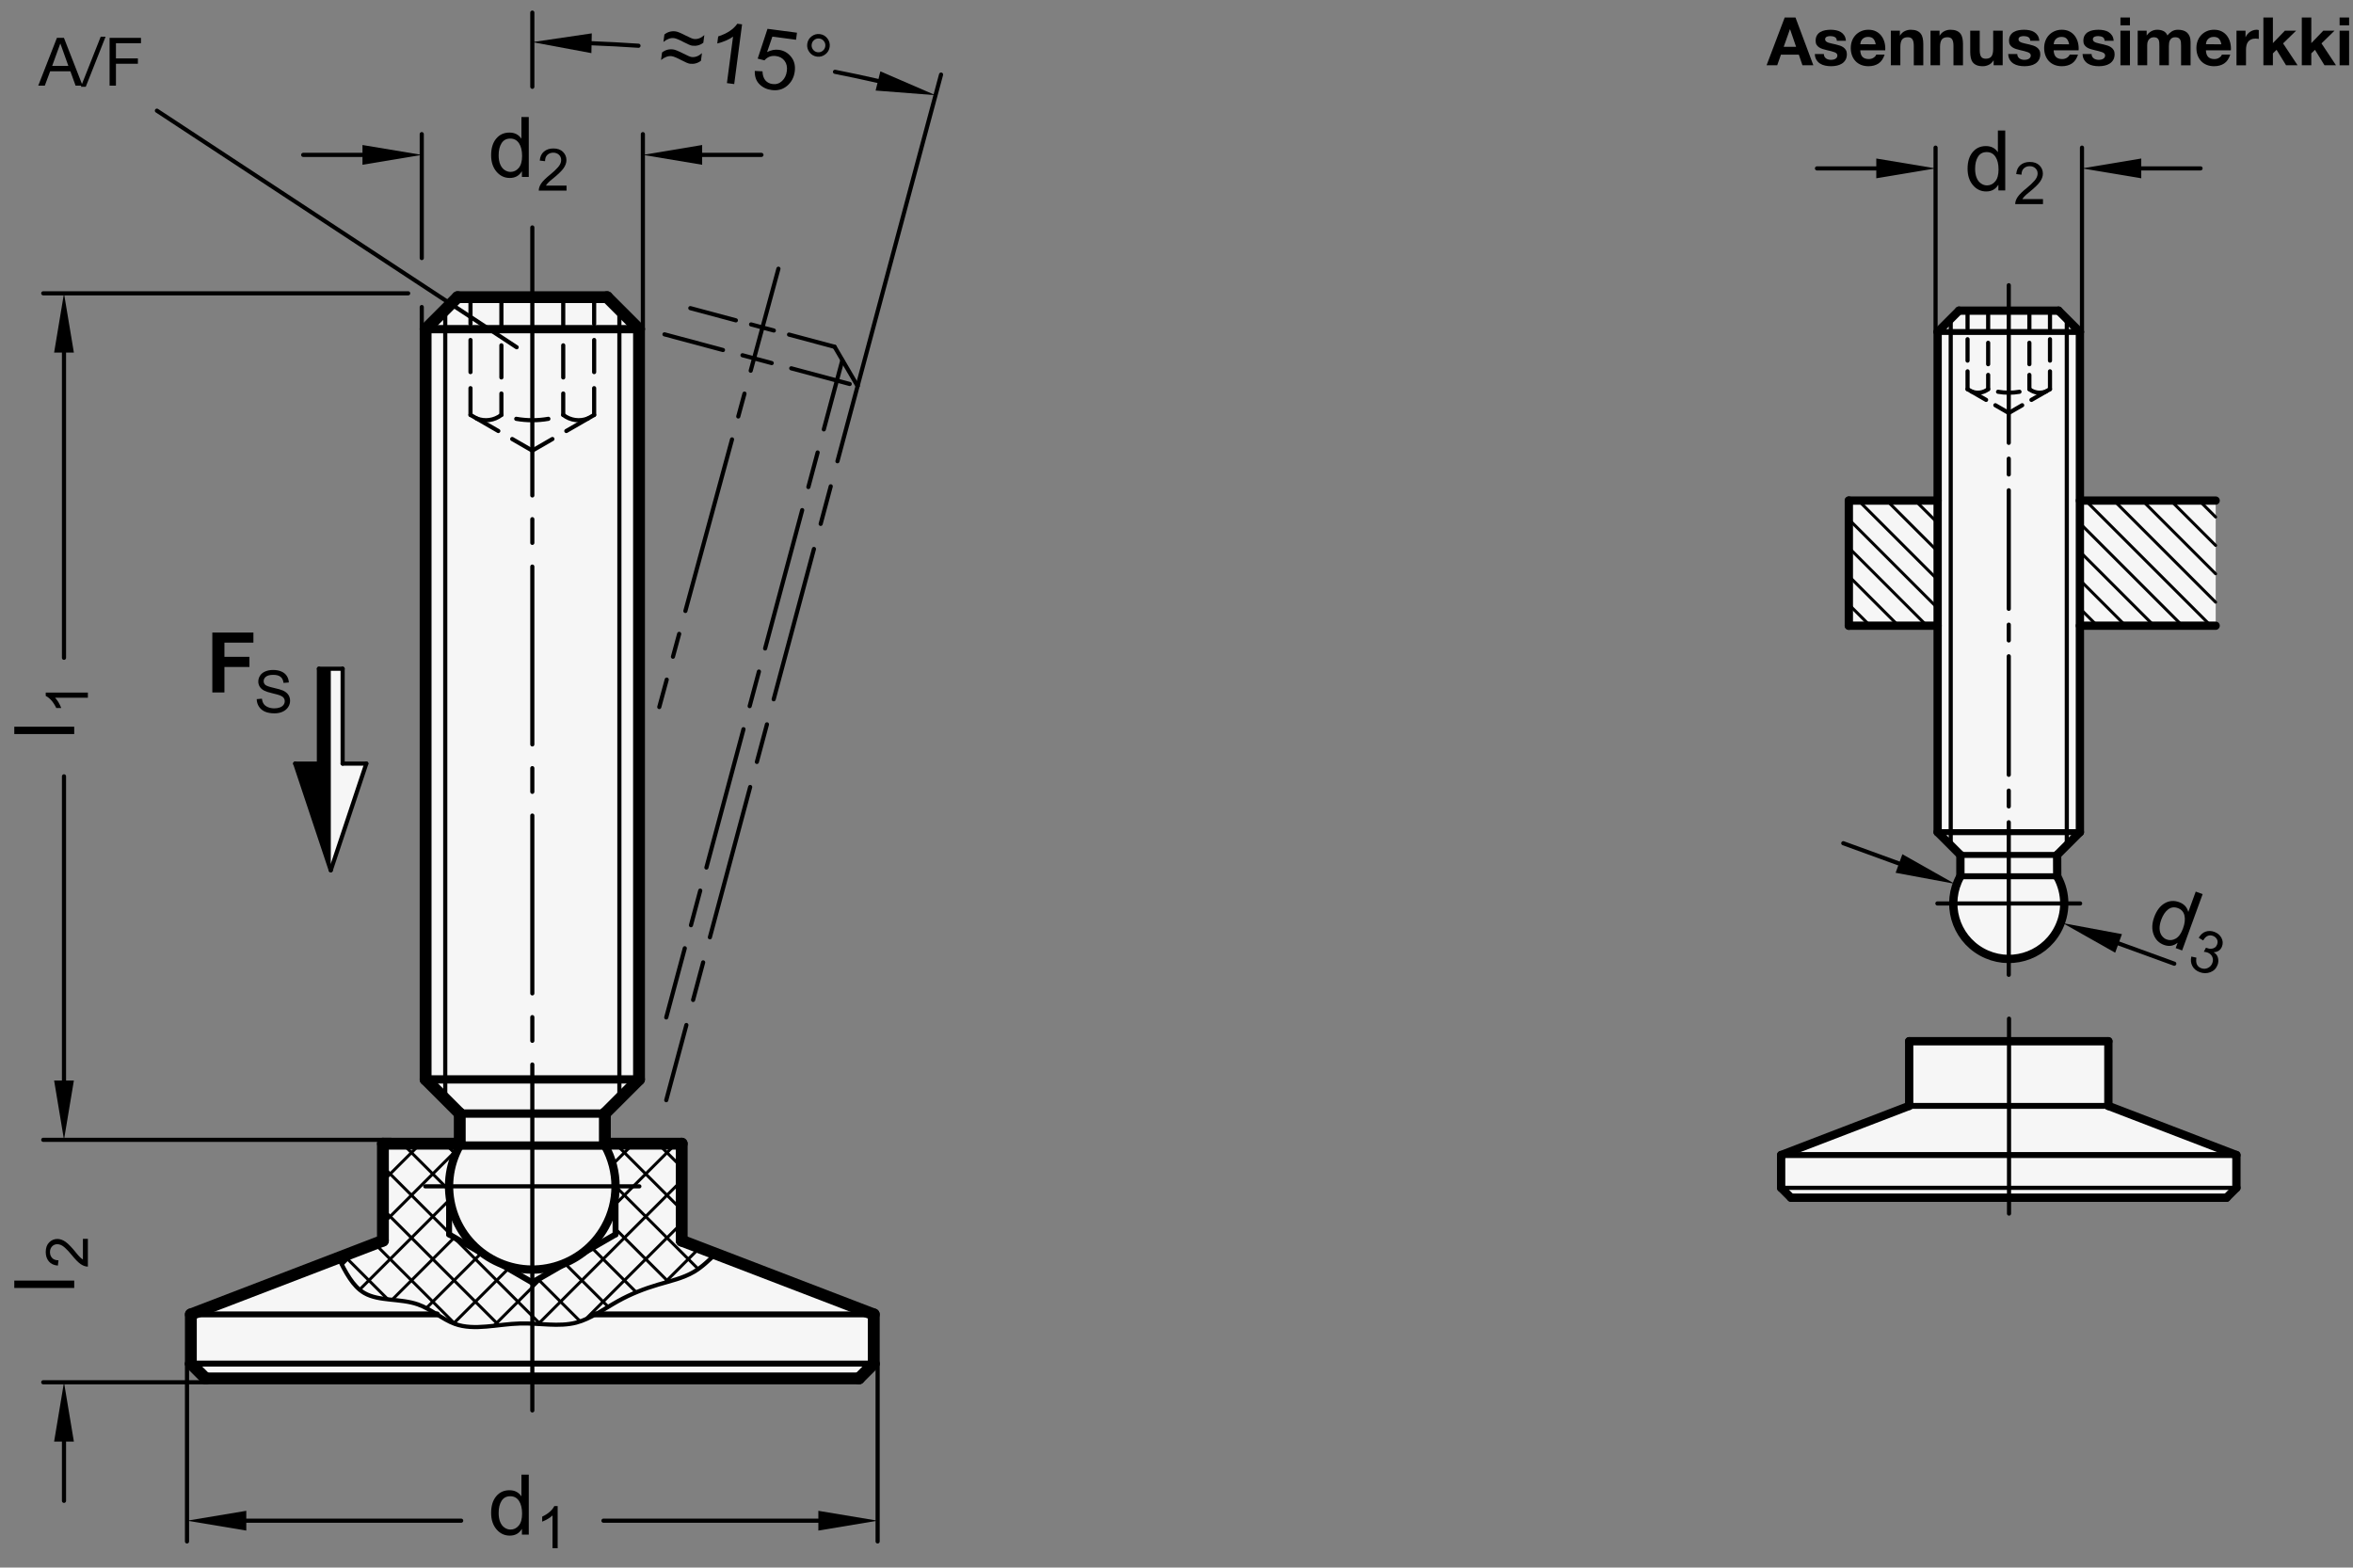 <?xml version="1.0" encoding="utf-8"?>
<!-- Generator: Adobe Illustrator 19.1.0, SVG Export Plug-In . SVG Version: 6.00 Build 0)  -->
<svg version="1.1" xmlns="http://www.w3.org/2000/svg" xmlns:xlink="http://www.w3.org/1999/xlink" x="0px" y="0px"
	 viewBox="0 0 281.285 187.397" enable-background="new 0 0 281.285 187.397" xml:space="preserve">
<rect x="0" y="0" width="281.285" height="187.397" fill="#808080" stroke="none"/>
<g id="MD_x5F_3_x5F_FUELLUNG_x5F_WS">
	<g id="POLYLINE_2_">
		<polygon fill="#FFFFFF" points="39.54,79.944 40.958,79.944 40.958,91.283 43.792,91.283 39.54,104.038 		"/>
	</g>
	<g id="LWPOLYLINE_4_">
		<path fill="#FFFFFF" d="M264.864,74.801v-14.96h-16.226V39.689l-2.551-2.551h-11.906l-2.551,2.551v20.151h-10.614v14.96h10.614
			v24.682l2.721,2.721v2.551c-1.795,3.194-0.66,7.237,2.533,9.032c3.194,1.795,7.237,0.66,9.032-2.533
			c1.134-2.018,1.134-4.481,0-6.499v-2.551l2.721-2.721V74.801H264.864z"/>
	</g>
	<g id="LWPOLYLINE_5_">
		<polygon fill="#FFFFFF" points="252.04,124.474 228.229,124.474 228.229,132.204 212.922,138.08 212.922,142.001 214.103,143.182 
			266.166,143.182 267.347,142.001 267.347,138.08 252.04,132.204 		"/>
	</g>
	<g id="POLYLINE_3_">
		<polygon fill="#FFFFFF" points="81.493,136.721 72.309,136.721 72.309,133.123 76.391,129.041 76.391,39.351 72.564,35.524 
			54.706,35.524 50.879,39.351 50.879,129.041 54.961,133.123 54.961,136.721 45.776,136.721 45.776,148.317 22.816,157.131 
			22.816,163.012 24.587,164.784 102.682,164.784 104.454,163.012 104.454,157.131 81.493,148.317 		"/>
	</g>
</g>
<g id="MD_x5F_3_x5F_FUELLUNG_x5F_GR">
	<g id="POLYLINE">
		<polygon fill="#F6F6F6" points="81.493,136.721 72.309,136.721 72.309,133.123 76.391,129.041 76.391,39.351 72.564,35.524 
			54.706,35.524 50.879,39.351 50.879,129.041 54.961,133.123 54.961,136.721 45.776,136.721 45.776,148.317 22.816,157.131 
			22.816,163.012 24.587,164.784 102.682,164.784 104.454,163.012 104.454,157.131 81.493,148.317 		"/>
	</g>
	<g id="LWPOLYLINE">
		<polygon fill="#F6F6F6" points="252.04,124.474 228.229,124.474 228.229,132.204 212.922,138.08 212.922,142.001 214.103,143.182 
			266.166,143.182 267.347,142.001 267.347,138.08 252.04,132.204 		"/>
	</g>
	<g id="LWPOLYLINE_1_">
		<path fill="#F6F6F6" d="M264.864,74.801v-14.96h-16.226V39.689l-2.551-2.551h-11.906l-2.551,2.551v20.151h-10.614v14.96h10.614
			v24.682l2.721,2.721v2.551c-1.795,3.194-0.66,7.237,2.533,9.032c3.194,1.795,7.237,0.66,9.032-2.533
			c1.134-2.018,1.134-4.481,0-6.499v-2.551l2.721-2.721V74.801H264.864z"/>
	</g>
	<g id="POLYLINE_1_">
		<polygon fill="#F6F6F6" points="39.54,79.944 40.958,79.944 40.958,91.283 43.792,91.283 39.54,104.038 		"/>
	</g>
</g>
<g id="MD_x5F_6_x5F_COLOR_x5F_K100">
	<g id="LWPOLYLINE_2_">
		<polygon points="39.54,104.038 39.54,79.944 38.123,79.944 38.123,91.283 35.288,91.283 		"/>
	</g>
</g>
<g id="MD_x5F_1_x5F_100">
	<g id="LINE">
		
			<line fill="none" stroke="#000000" stroke-width="1.417" stroke-linecap="round" stroke-linejoin="round" stroke-miterlimit="10" x1="81.493" y1="148.317" x2="104.454" y2="157.131"/>
	</g>
	<g id="LINE_3_">
		
			<line fill="none" stroke="#000000" stroke-width="1.417" stroke-linecap="round" stroke-linejoin="round" stroke-miterlimit="10" x1="45.776" y1="148.317" x2="22.816" y2="157.131"/>
	</g>
	<g id="LINE_33_">
		
			<line fill="none" stroke="#000000" stroke-width="1.417" stroke-linecap="round" stroke-linejoin="round" stroke-miterlimit="10" x1="54.961" y1="136.721" x2="45.776" y2="136.721"/>
	</g>
	<g id="LINE_36_">
		
			<line fill="none" stroke="#000000" stroke-width="1.417" stroke-linecap="round" stroke-linejoin="round" stroke-miterlimit="10" x1="72.564" y1="35.524" x2="54.706" y2="35.524"/>
	</g>
	<g id="LINE_37_">
		
			<line fill="none" stroke="#000000" stroke-width="1.417" stroke-linecap="round" stroke-linejoin="round" stroke-miterlimit="10" x1="50.879" y1="129.041" x2="50.879" y2="39.351"/>
	</g>
	<g id="LINE_39_">
		
			<line fill="none" stroke="#000000" stroke-width="1.417" stroke-linecap="round" stroke-linejoin="round" stroke-miterlimit="10" x1="54.961" y1="133.123" x2="50.879" y2="129.041"/>
	</g>
	<g id="LINE_40_">
		
			<line fill="none" stroke="#000000" stroke-width="1.417" stroke-linecap="round" stroke-linejoin="round" stroke-miterlimit="10" x1="45.776" y1="136.721" x2="45.776" y2="148.317"/>
	</g>
	<g id="LINE_42_">
		
			<line fill="none" stroke="#000000" stroke-width="1.417" stroke-linecap="round" stroke-linejoin="round" stroke-miterlimit="10" x1="54.961" y1="136.721" x2="54.961" y2="133.123"/>
	</g>
	<g id="LINE_43_">
		
			<line fill="none" stroke="#000000" stroke-width="1.417" stroke-linecap="round" stroke-linejoin="round" stroke-miterlimit="10" x1="50.879" y1="39.351" x2="54.706" y2="35.524"/>
	</g>
	<g id="LINE_44_">
		
			<line fill="none" stroke="#000000" stroke-width="1.417" stroke-linecap="round" stroke-linejoin="round" stroke-miterlimit="10" x1="76.391" y1="129.041" x2="76.391" y2="39.351"/>
	</g>
	<g id="LINE_46_">
		
			<line fill="none" stroke="#000000" stroke-width="1.417" stroke-linecap="round" stroke-linejoin="round" stroke-miterlimit="10" x1="81.493" y1="148.317" x2="81.493" y2="136.721"/>
	</g>
	<g id="LINE_48_">
		
			<line fill="none" stroke="#000000" stroke-width="1.417" stroke-linecap="round" stroke-linejoin="round" stroke-miterlimit="10" x1="72.309" y1="133.123" x2="72.309" y2="136.721"/>
	</g>
	<g id="LINE_49_">
		
			<line fill="none" stroke="#000000" stroke-width="1.417" stroke-linecap="round" stroke-linejoin="round" stroke-miterlimit="10" x1="72.309" y1="133.123" x2="76.391" y2="129.041"/>
	</g>
	<g id="LINE_50_">
		
			<line fill="none" stroke="#000000" stroke-width="1.417" stroke-linecap="round" stroke-linejoin="round" stroke-miterlimit="10" x1="72.564" y1="35.524" x2="76.391" y2="39.351"/>
	</g>
	<g id="LINE_55_">
		
			<line fill="none" stroke="#000000" stroke-width="1.417" stroke-linecap="round" stroke-linejoin="round" stroke-miterlimit="10" x1="81.493" y1="136.721" x2="72.309" y2="136.721"/>
	</g>
	<g id="LINE_72_">
		
			<line fill="none" stroke="#000000" stroke-width="1.417" stroke-linecap="round" stroke-linejoin="round" stroke-miterlimit="10" x1="24.587" y1="164.784" x2="102.682" y2="164.784"/>
	</g>
	<g id="LINE_74_">
		
			<line fill="none" stroke="#000000" stroke-width="1.417" stroke-linecap="round" stroke-linejoin="round" stroke-miterlimit="10" x1="22.816" y1="157.131" x2="22.816" y2="163.012"/>
	</g>
	<g id="LINE_75_">
		
			<line fill="none" stroke="#000000" stroke-width="1.417" stroke-linecap="round" stroke-linejoin="round" stroke-miterlimit="10" x1="104.454" y1="163.012" x2="104.454" y2="157.131"/>
	</g>
	<g id="LINE_76_">
		
			<line fill="none" stroke="#000000" stroke-width="1.417" stroke-linecap="round" stroke-linejoin="round" stroke-miterlimit="10" x1="104.454" y1="163.012" x2="102.682" y2="164.784"/>
	</g>
	<g id="LINE_77_">
		
			<line fill="none" stroke="#000000" stroke-width="1.417" stroke-linecap="round" stroke-linejoin="round" stroke-miterlimit="10" x1="22.816" y1="163.012" x2="24.587" y2="164.784"/>
	</g>
</g>
<g id="MD_x5F_1_x5F_050">
	<g id="LINE_1_">
		
			<line fill="none" stroke="#000000" stroke-width="0.709" stroke-linecap="round" stroke-linejoin="round" stroke-miterlimit="10" x1="104.454" y1="157.131" x2="71.19" y2="157.131"/>
	</g>
	<g id="LINE_2_">
		
			<line fill="none" stroke="#000000" stroke-width="0.709" stroke-linecap="round" stroke-linejoin="round" stroke-miterlimit="10" x1="52.24" y1="157.131" x2="22.816" y2="157.131"/>
	</g>
	<g id="LINE_51_">
		
			<line fill="none" stroke="#000000" stroke-width="0.709" stroke-linecap="round" stroke-linejoin="round" stroke-miterlimit="10" x1="53.685" y1="141.823" x2="53.685" y2="147.568"/>
	</g>
	<g id="LINE_52_">
		
			<line fill="none" stroke="#000000" stroke-width="0.709" stroke-linecap="round" stroke-linejoin="round" stroke-miterlimit="10" x1="53.685" y1="147.568" x2="63.635" y2="153.312"/>
	</g>
	<g id="LINE_53_">
		
			<line fill="none" stroke="#000000" stroke-width="0.709" stroke-linecap="round" stroke-linejoin="round" stroke-miterlimit="10" x1="73.584" y1="141.823" x2="73.584" y2="147.568"/>
	</g>
	<g id="LINE_54_">
		
			<line fill="none" stroke="#000000" stroke-width="0.709" stroke-linecap="round" stroke-linejoin="round" stroke-miterlimit="10" x1="73.584" y1="147.568" x2="63.635" y2="153.312"/>
	</g>
	<g id="LINE_73_">
		
			<line fill="none" stroke="#000000" stroke-width="0.709" stroke-linecap="round" stroke-linejoin="round" stroke-miterlimit="10" x1="104.454" y1="163.012" x2="22.816" y2="163.012"/>
	</g>
	<g id="LINE_106_">
		
			<line fill="none" stroke="#000000" stroke-width="0.709" stroke-linecap="round" stroke-linejoin="round" stroke-miterlimit="10" x1="267.347" y1="138.08" x2="212.922" y2="138.08"/>
	</g>
	<g id="LINE_108_">
		
			<line fill="none" stroke="#000000" stroke-width="0.709" stroke-linecap="round" stroke-linejoin="round" stroke-miterlimit="10" x1="234.352" y1="104.755" x2="245.917" y2="104.755"/>
	</g>
	<g id="LINE_109_">
		
			<line fill="none" stroke="#000000" stroke-width="0.709" stroke-linecap="round" stroke-linejoin="round" stroke-miterlimit="10" x1="234.352" y1="102.204" x2="245.917" y2="102.204"/>
	</g>
	<g id="LINE_110_">
		
			<line fill="none" stroke="#000000" stroke-width="0.709" stroke-linecap="round" stroke-linejoin="round" stroke-miterlimit="10" x1="231.631" y1="99.483" x2="248.638" y2="99.483"/>
	</g>
	<g id="LINE_111_">
		
			<line fill="none" stroke="#000000" stroke-width="0.709" stroke-linecap="round" stroke-linejoin="round" stroke-miterlimit="10" x1="231.631" y1="39.689" x2="248.638" y2="39.689"/>
	</g>
	<g id="LINE_173_">
		
			<line fill="none" stroke="#000000" stroke-width="0.709" stroke-linecap="round" stroke-linejoin="round" stroke-miterlimit="10" x1="252.04" y1="132.204" x2="228.229" y2="132.204"/>
	</g>
</g>
<g id="MD_x5F_2_x5F_SCHRAFFUR">
	<g id="LINE_4_">
		
			<line fill="none" stroke="#000000" stroke-width="0.354" stroke-linecap="round" stroke-linejoin="round" stroke-miterlimit="10" x1="46.363" y1="155.331" x2="41.131" y2="150.1"/>
	</g>
	<g id="LINE_5_">
		
			<line fill="none" stroke="#000000" stroke-width="0.354" stroke-linecap="round" stroke-linejoin="round" stroke-miterlimit="10" x1="54.399" y1="158.276" x2="44.81" y2="148.688"/>
	</g>
	<g id="LINE_6_">
		
			<line fill="none" stroke="#000000" stroke-width="0.354" stroke-linecap="round" stroke-linejoin="round" stroke-miterlimit="10" x1="59.645" y1="158.431" x2="45.776" y2="144.563"/>
	</g>
	<g id="LINE_7_">
		
			<line fill="none" stroke="#000000" stroke-width="0.354" stroke-linecap="round" stroke-linejoin="round" stroke-miterlimit="10" x1="64.595" y1="158.29" x2="54.129" y2="147.824"/>
	</g>
	<g id="LINE_8_">
		
			<line fill="none" stroke="#000000" stroke-width="0.354" stroke-linecap="round" stroke-linejoin="round" stroke-miterlimit="10" x1="53.685" y1="147.38" x2="45.776" y2="139.472"/>
	</g>
	<g id="LINE_9_">
		
			<line fill="none" stroke="#000000" stroke-width="0.354" stroke-linecap="round" stroke-linejoin="round" stroke-miterlimit="10" x1="69.366" y1="157.97" x2="64.315" y2="152.919"/>
	</g>
	<g id="LINE_10_">
		
			<line fill="none" stroke="#000000" stroke-width="0.354" stroke-linecap="round" stroke-linejoin="round" stroke-miterlimit="10" x1="53.685" y1="142.289" x2="48.117" y2="136.721"/>
	</g>
	<g id="LINE_11_">
		
			<line fill="none" stroke="#000000" stroke-width="0.354" stroke-linecap="round" stroke-linejoin="round" stroke-miterlimit="10" x1="72.715" y1="156.228" x2="67.543" y2="151.056"/>
	</g>
	<g id="LINE_12_">
		
			<line fill="none" stroke="#000000" stroke-width="0.354" stroke-linecap="round" stroke-linejoin="round" stroke-miterlimit="10" x1="54.46" y1="137.973" x2="53.208" y2="136.721"/>
	</g>
	<g id="LINE_13_">
		
			<line fill="none" stroke="#000000" stroke-width="0.354" stroke-linecap="round" stroke-linejoin="round" stroke-miterlimit="10" x1="76.066" y1="154.488" x2="70.771" y2="149.192"/>
	</g>
	<g id="LINE_14_">
		
			<line fill="none" stroke="#000000" stroke-width="0.354" stroke-linecap="round" stroke-linejoin="round" stroke-miterlimit="10" x1="79.894" y1="153.225" x2="73.584" y2="146.915"/>
	</g>
	<g id="LINE_15_">
		
			<line fill="none" stroke="#000000" stroke-width="0.354" stroke-linecap="round" stroke-linejoin="round" stroke-miterlimit="10" x1="83.47" y1="151.709" x2="73.584" y2="141.824"/>
	</g>
	<g id="LINE_16_">
		
			<line fill="none" stroke="#000000" stroke-width="0.354" stroke-linecap="round" stroke-linejoin="round" stroke-miterlimit="10" x1="81.493" y1="144.641" x2="73.573" y2="136.721"/>
	</g>
	<g id="LINE_17_">
		
			<line fill="none" stroke="#000000" stroke-width="0.354" stroke-linecap="round" stroke-linejoin="round" stroke-miterlimit="10" x1="81.493" y1="139.55" x2="78.664" y2="136.721"/>
	</g>
	<g id="LINE_18_">
		
			<line fill="none" stroke="#000000" stroke-width="0.354" stroke-linecap="round" stroke-linejoin="round" stroke-miterlimit="10" x1="83.654" y1="149.147" x2="79.451" y2="153.35"/>
	</g>
	<g id="LINE_19_">
		
			<line fill="none" stroke="#000000" stroke-width="0.354" stroke-linecap="round" stroke-linejoin="round" stroke-miterlimit="10" x1="81.493" y1="146.217" x2="69.974" y2="157.736"/>
	</g>
	<g id="LINE_20_">
		
			<line fill="none" stroke="#000000" stroke-width="0.354" stroke-linecap="round" stroke-linejoin="round" stroke-miterlimit="10" x1="81.493" y1="141.126" x2="64.344" y2="158.275"/>
	</g>
	<g id="LINE_21_">
		
			<line fill="none" stroke="#000000" stroke-width="0.354" stroke-linecap="round" stroke-linejoin="round" stroke-miterlimit="10" x1="80.806" y1="136.721" x2="73.584" y2="143.943"/>
	</g>
	<g id="LINE_22_">
		
			<line fill="none" stroke="#000000" stroke-width="0.354" stroke-linecap="round" stroke-linejoin="round" stroke-miterlimit="10" x1="65.008" y1="152.519" x2="59.027" y2="158.5"/>
	</g>
	<g id="LINE_23_">
		
			<line fill="none" stroke="#000000" stroke-width="0.354" stroke-linecap="round" stroke-linejoin="round" stroke-miterlimit="10" x1="75.715" y1="136.721" x2="73.233" y2="139.203"/>
	</g>
	<g id="LINE_24_">
		
			<line fill="none" stroke="#000000" stroke-width="0.354" stroke-linecap="round" stroke-linejoin="round" stroke-miterlimit="10" x1="60.775" y1="151.661" x2="54.225" y2="158.211"/>
	</g>
	<g id="LINE_25_">
		
			<line fill="none" stroke="#000000" stroke-width="0.354" stroke-linecap="round" stroke-linejoin="round" stroke-miterlimit="10" x1="57.547" y1="149.798" x2="50.963" y2="156.382"/>
	</g>
	<g id="LINE_26_">
		
			<line fill="none" stroke="#000000" stroke-width="0.354" stroke-linecap="round" stroke-linejoin="round" stroke-miterlimit="10" x1="54.32" y1="147.934" x2="46.868" y2="155.386"/>
	</g>
	<g id="LINE_27_">
		
			<line fill="none" stroke="#000000" stroke-width="0.354" stroke-linecap="round" stroke-linejoin="round" stroke-miterlimit="10" x1="53.685" y1="143.478" x2="42.986" y2="154.177"/>
	</g>
	<g id="LINE_28_">
		
			<line fill="none" stroke="#000000" stroke-width="0.354" stroke-linecap="round" stroke-linejoin="round" stroke-miterlimit="10" x1="54.774" y1="137.297" x2="45.776" y2="146.295"/>
	</g>
	<g id="LINE_29_">
		
			<line fill="none" stroke="#000000" stroke-width="0.354" stroke-linecap="round" stroke-linejoin="round" stroke-miterlimit="10" x1="42.495" y1="149.576" x2="40.873" y2="151.199"/>
	</g>
	<g id="LINE_30_">
		
			<line fill="none" stroke="#000000" stroke-width="0.354" stroke-linecap="round" stroke-linejoin="round" stroke-miterlimit="10" x1="50.259" y1="136.721" x2="45.776" y2="141.204"/>
	</g>
	<g id="LINE_113_">
		
			<line fill="none" stroke="#000000" stroke-width="0.354" stroke-linecap="round" stroke-linejoin="round" stroke-miterlimit="10" x1="223.55" y1="74.801" x2="221.016" y2="72.266"/>
	</g>
	<g id="LINE_114_">
		
			<line fill="none" stroke="#000000" stroke-width="0.354" stroke-linecap="round" stroke-linejoin="round" stroke-miterlimit="10" x1="226.945" y1="74.801" x2="221.016" y2="68.872"/>
	</g>
	<g id="LINE_115_">
		
			<line fill="none" stroke="#000000" stroke-width="0.354" stroke-linecap="round" stroke-linejoin="round" stroke-miterlimit="10" x1="230.339" y1="74.801" x2="221.016" y2="65.478"/>
	</g>
	<g id="LINE_116_">
		
			<line fill="none" stroke="#000000" stroke-width="0.354" stroke-linecap="round" stroke-linejoin="round" stroke-miterlimit="10" x1="231.631" y1="72.699" x2="221.016" y2="62.084"/>
	</g>
	<g id="LINE_117_">
		
			<line fill="none" stroke="#000000" stroke-width="0.354" stroke-linecap="round" stroke-linejoin="round" stroke-miterlimit="10" x1="231.631" y1="69.304" x2="222.167" y2="59.841"/>
	</g>
	<g id="LINE_118_">
		
			<line fill="none" stroke="#000000" stroke-width="0.354" stroke-linecap="round" stroke-linejoin="round" stroke-miterlimit="10" x1="231.631" y1="65.91" x2="225.561" y2="59.841"/>
	</g>
	<g id="LINE_119_">
		
			<line fill="none" stroke="#000000" stroke-width="0.354" stroke-linecap="round" stroke-linejoin="round" stroke-miterlimit="10" x1="231.631" y1="62.516" x2="228.955" y2="59.841"/>
	</g>
	<g id="LINE_126_">
		
			<line fill="none" stroke="#000000" stroke-width="0.354" stroke-linecap="round" stroke-linejoin="round" stroke-miterlimit="10" x1="250.703" y1="74.801" x2="248.638" y2="72.736"/>
	</g>
	<g id="LINE_127_">
		
			<line fill="none" stroke="#000000" stroke-width="0.354" stroke-linecap="round" stroke-linejoin="round" stroke-miterlimit="10" x1="254.097" y1="74.801" x2="248.638" y2="69.342"/>
	</g>
	<g id="LINE_128_">
		
			<line fill="none" stroke="#000000" stroke-width="0.354" stroke-linecap="round" stroke-linejoin="round" stroke-miterlimit="10" x1="257.492" y1="74.801" x2="248.638" y2="65.948"/>
	</g>
	<g id="LINE_129_">
		
			<line fill="none" stroke="#000000" stroke-width="0.354" stroke-linecap="round" stroke-linejoin="round" stroke-miterlimit="10" x1="260.886" y1="74.801" x2="248.638" y2="62.553"/>
	</g>
	<g id="LINE_130_">
		
			<line fill="none" stroke="#000000" stroke-width="0.354" stroke-linecap="round" stroke-linejoin="round" stroke-miterlimit="10" x1="264.28" y1="74.801" x2="249.32" y2="59.841"/>
	</g>
	<g id="LINE_131_">
		
			<line fill="none" stroke="#000000" stroke-width="0.354" stroke-linecap="round" stroke-linejoin="round" stroke-miterlimit="10" x1="264.864" y1="71.991" x2="252.714" y2="59.841"/>
	</g>
	<g id="LINE_132_">
		
			<line fill="none" stroke="#000000" stroke-width="0.354" stroke-linecap="round" stroke-linejoin="round" stroke-miterlimit="10" x1="264.864" y1="68.597" x2="256.108" y2="59.841"/>
	</g>
	<g id="LINE_133_">
		
			<line fill="none" stroke="#000000" stroke-width="0.354" stroke-linecap="round" stroke-linejoin="round" stroke-miterlimit="10" x1="264.864" y1="65.203" x2="259.502" y2="59.841"/>
	</g>
	<g id="LINE_134_">
		
			<line fill="none" stroke="#000000" stroke-width="0.354" stroke-linecap="round" stroke-linejoin="round" stroke-miterlimit="10" x1="264.864" y1="61.809" x2="262.896" y2="59.841"/>
	</g>
</g>
<g id="MD_x5F_1_x5F_070">
	<g id="ARC">
		
			<path fill="none" stroke="#000000" stroke-width="0.992" stroke-linecap="round" stroke-linejoin="round" stroke-miterlimit="10" d="
			M54.946,136.976c-2.677,4.799-0.957,10.859,3.842,13.536c4.799,2.677,10.859,0.957,13.536-3.842c1.681-3.013,1.681-6.682,0-9.694"
			/>
	</g>
	<g id="LINE_31_">
		
			<line fill="none" stroke="#000000" stroke-width="0.992" stroke-linecap="round" stroke-linejoin="round" stroke-miterlimit="10" x1="54.961" y1="136.949" x2="72.309" y2="136.949"/>
	</g>
	<g id="LINE_32_">
		
			<line fill="none" stroke="#000000" stroke-width="0.992" stroke-linecap="round" stroke-linejoin="round" stroke-miterlimit="10" x1="54.961" y1="133.123" x2="72.309" y2="133.123"/>
	</g>
	<g id="LINE_34_">
		
			<line fill="none" stroke="#000000" stroke-width="0.992" stroke-linecap="round" stroke-linejoin="round" stroke-miterlimit="10" x1="50.879" y1="129.041" x2="76.391" y2="129.041"/>
	</g>
	<g id="LINE_35_">
		
			<line fill="none" stroke="#000000" stroke-width="0.992" stroke-linecap="round" stroke-linejoin="round" stroke-miterlimit="10" x1="50.879" y1="39.351" x2="76.391" y2="39.351"/>
	</g>
	<g id="ARC_1_">
		
			<path fill="none" stroke="#000000" stroke-width="0.992" stroke-linecap="round" stroke-linejoin="round" stroke-miterlimit="10" d="
			M54.961,136.949c-0.005,0.009-0.01,0.018-0.015,0.027"/>
	</g>
	<g id="LINE_41_">
		
			<line fill="none" stroke="#000000" stroke-width="0.992" stroke-linecap="round" stroke-linejoin="round" stroke-miterlimit="10" x1="54.961" y1="136.949" x2="54.961" y2="136.721"/>
	</g>
	<g id="ARC_2_">
		
			<path fill="none" stroke="#000000" stroke-width="0.992" stroke-linecap="round" stroke-linejoin="round" stroke-miterlimit="10" d="
			M72.324,136.976c-0.005-0.009-0.01-0.018-0.015-0.027"/>
	</g>
	<g id="LINE_47_">
		
			<line fill="none" stroke="#000000" stroke-width="0.992" stroke-linecap="round" stroke-linejoin="round" stroke-miterlimit="10" x1="72.309" y1="136.721" x2="72.309" y2="136.949"/>
	</g>
	<g id="LINE_105_">
		
			<line fill="none" stroke="#000000" stroke-width="0.992" stroke-linecap="round" stroke-linejoin="round" stroke-miterlimit="10" x1="252.04" y1="132.204" x2="267.347" y2="138.08"/>
	</g>
	<g id="LINE_107_">
		
			<line fill="none" stroke="#000000" stroke-width="0.992" stroke-linecap="round" stroke-linejoin="round" stroke-miterlimit="10" x1="228.229" y1="132.204" x2="212.922" y2="138.08"/>
	</g>
	<g id="ARC_6_">
		
			<path fill="none" stroke="#000000" stroke-width="0.992" stroke-linecap="round" stroke-linejoin="round" stroke-miterlimit="10" d="
			M234.342,104.773c-1.785,3.199-0.638,7.239,2.561,9.024c3.199,1.785,7.239,0.638,9.024-2.561c1.121-2.009,1.121-4.454,0-6.463"/>
	</g>
	<g id="LINE_112_">
		
			<line fill="none" stroke="#000000" stroke-width="0.992" stroke-linecap="round" stroke-linejoin="round" stroke-miterlimit="10" x1="246.087" y1="37.138" x2="234.182" y2="37.138"/>
	</g>
	<g id="LINE_120_">
		
			<line fill="none" stroke="#000000" stroke-width="0.992" stroke-linecap="round" stroke-linejoin="round" stroke-miterlimit="10" x1="231.631" y1="99.483" x2="231.631" y2="39.689"/>
	</g>
	<g id="LINE_122_">
		
			<line fill="none" stroke="#000000" stroke-width="0.992" stroke-linecap="round" stroke-linejoin="round" stroke-miterlimit="10" x1="234.352" y1="102.204" x2="231.631" y2="99.483"/>
	</g>
	<g id="LINE_123_">
		
			<line fill="none" stroke="#000000" stroke-width="0.992" stroke-linecap="round" stroke-linejoin="round" stroke-miterlimit="10" x1="228.229" y1="124.474" x2="228.229" y2="132.204"/>
	</g>
	<g id="LINE_124_">
		
			<line fill="none" stroke="#000000" stroke-width="0.992" stroke-linecap="round" stroke-linejoin="round" stroke-miterlimit="10" x1="234.352" y1="104.755" x2="234.352" y2="102.204"/>
	</g>
	<g id="LINE_125_">
		
			<line fill="none" stroke="#000000" stroke-width="0.992" stroke-linecap="round" stroke-linejoin="round" stroke-miterlimit="10" x1="231.631" y1="39.689" x2="234.182" y2="37.138"/>
	</g>
	<g id="LINE_135_">
		
			<line fill="none" stroke="#000000" stroke-width="0.992" stroke-linecap="round" stroke-linejoin="round" stroke-miterlimit="10" x1="248.638" y1="99.483" x2="248.638" y2="39.689"/>
	</g>
	<g id="LINE_137_">
		
			<line fill="none" stroke="#000000" stroke-width="0.992" stroke-linecap="round" stroke-linejoin="round" stroke-miterlimit="10" x1="252.04" y1="132.204" x2="252.04" y2="124.474"/>
	</g>
	<g id="LINE_138_">
		
			<line fill="none" stroke="#000000" stroke-width="0.992" stroke-linecap="round" stroke-linejoin="round" stroke-miterlimit="10" x1="245.917" y1="102.204" x2="245.927" y2="104.773"/>
	</g>
	<g id="LINE_139_">
		
			<line fill="none" stroke="#000000" stroke-width="0.992" stroke-linecap="round" stroke-linejoin="round" stroke-miterlimit="10" x1="245.917" y1="102.204" x2="248.638" y2="99.483"/>
	</g>
	<g id="LINE_140_">
		
			<line fill="none" stroke="#000000" stroke-width="0.992" stroke-linecap="round" stroke-linejoin="round" stroke-miterlimit="10" x1="246.087" y1="37.138" x2="248.638" y2="39.689"/>
	</g>
	<g id="LINE_141_">
		
			<line fill="none" stroke="#000000" stroke-width="0.992" stroke-linecap="round" stroke-linejoin="round" stroke-miterlimit="10" x1="252.04" y1="124.474" x2="228.229" y2="124.474"/>
	</g>
	<g id="LINE_158_">
		
			<line fill="none" stroke="#000000" stroke-width="0.992" stroke-linecap="round" stroke-linejoin="round" stroke-miterlimit="10" x1="214.103" y1="143.182" x2="266.166" y2="143.182"/>
	</g>
	<g id="LINE_160_">
		
			<line fill="none" stroke="#000000" stroke-width="0.992" stroke-linecap="round" stroke-linejoin="round" stroke-miterlimit="10" x1="212.922" y1="138.08" x2="212.922" y2="142.001"/>
	</g>
	<g id="LINE_161_">
		
			<line fill="none" stroke="#000000" stroke-width="0.992" stroke-linecap="round" stroke-linejoin="round" stroke-miterlimit="10" x1="267.347" y1="142.001" x2="267.347" y2="138.08"/>
	</g>
	<g id="LINE_162_">
		
			<line fill="none" stroke="#000000" stroke-width="0.992" stroke-linecap="round" stroke-linejoin="round" stroke-miterlimit="10" x1="267.347" y1="142.001" x2="266.166" y2="143.182"/>
	</g>
	<g id="LINE_163_">
		
			<line fill="none" stroke="#000000" stroke-width="0.992" stroke-linecap="round" stroke-linejoin="round" stroke-miterlimit="10" x1="212.922" y1="142.001" x2="214.103" y2="143.182"/>
	</g>
	<g id="LINE_175_">
		
			<line fill="none" stroke="#000000" stroke-width="0.992" stroke-linecap="round" stroke-linejoin="round" stroke-miterlimit="10" x1="264.864" y1="59.841" x2="248.638" y2="59.841"/>
	</g>
	<g id="LINE_176_">
		
			<line fill="none" stroke="#000000" stroke-width="0.992" stroke-linecap="round" stroke-linejoin="round" stroke-miterlimit="10" x1="231.631" y1="59.841" x2="221.016" y2="59.841"/>
	</g>
	<g id="LINE_177_">
		
			<line fill="none" stroke="#000000" stroke-width="0.992" stroke-linecap="round" stroke-linejoin="round" stroke-miterlimit="10" x1="221.016" y1="59.841" x2="221.016" y2="74.801"/>
	</g>
	<g id="LINE_178_">
		
			<line fill="none" stroke="#000000" stroke-width="0.992" stroke-linecap="round" stroke-linejoin="round" stroke-miterlimit="10" x1="221.016" y1="74.801" x2="231.631" y2="74.801"/>
	</g>
	<g id="LINE_179_">
		
			<line fill="none" stroke="#000000" stroke-width="0.992" stroke-linecap="round" stroke-linejoin="round" stroke-miterlimit="10" x1="248.638" y1="74.801" x2="264.864" y2="74.801"/>
	</g>
</g>
<g id="MD_x5F_1_x5F_035">
	<g id="LINE_38_">
		
			<line fill="none" stroke="#000000" stroke-width="0.496" stroke-linecap="round" stroke-linejoin="round" stroke-miterlimit="10" x1="53.226" y1="131.388" x2="53.226" y2="37.004"/>
	</g>
	<g id="LINE_45_">
		
			<line fill="none" stroke="#000000" stroke-width="0.496" stroke-linecap="round" stroke-linejoin="round" stroke-miterlimit="10" x1="74.043" y1="131.388" x2="74.043" y2="37.004"/>
	</g>
	<g id="LINE_56_">
		
			<line fill="none" stroke="#000000" stroke-width="0.496" stroke-linecap="round" stroke-linejoin="round" stroke-miterlimit="10" x1="71.026" y1="46.403" x2="71.026" y2="49.603"/>
	</g>
	<g id="LINE_57_">
		
			<line fill="none" stroke="#000000" stroke-width="0.496" stroke-linecap="round" stroke-linejoin="round" stroke-miterlimit="10" x1="67.33" y1="47.043" x2="67.33" y2="49.603"/>
	</g>
	<g id="LINE_58_">
		
			<line fill="none" stroke="#000000" stroke-width="0.496" stroke-linecap="round" stroke-linejoin="round" stroke-miterlimit="10" x1="71.026" y1="49.603" x2="67.701" y2="51.522"/>
	</g>
	<g id="ARC_3_">
		
			<path fill="none" stroke="#000000" stroke-width="0.496" stroke-linecap="round" stroke-linejoin="round" stroke-miterlimit="10" d="
			M67.33,49.603c0.849,0.66,1.985,0.817,2.981,0.413"/>
	</g>
	<g id="LINE_59_">
		
			<line fill="none" stroke="#000000" stroke-width="0.496" stroke-linecap="round" stroke-linejoin="round" stroke-miterlimit="10" x1="66.038" y1="52.482" x2="63.635" y2="53.87"/>
	</g>
	<g id="LINE_60_">
		
			<line fill="none" stroke="#000000" stroke-width="0.496" stroke-linecap="round" stroke-linejoin="round" stroke-miterlimit="10" x1="67.33" y1="35.524" x2="67.33" y2="39.364"/>
	</g>
	<g id="LINE_61_">
		
			<line fill="none" stroke="#000000" stroke-width="0.496" stroke-linecap="round" stroke-linejoin="round" stroke-miterlimit="10" x1="67.33" y1="41.284" x2="67.33" y2="45.123"/>
	</g>
	<g id="LINE_62_">
		
			<line fill="none" stroke="#000000" stroke-width="0.496" stroke-linecap="round" stroke-linejoin="round" stroke-miterlimit="10" x1="71.026" y1="40.644" x2="71.026" y2="44.483"/>
	</g>
	<g id="LINE_63_">
		
			<line fill="none" stroke="#000000" stroke-width="0.496" stroke-linecap="round" stroke-linejoin="round" stroke-miterlimit="10" x1="71.026" y1="38.724" x2="71.026" y2="35.524"/>
	</g>
	<g id="LINE_64_">
		
			<line fill="none" stroke="#000000" stroke-width="0.496" stroke-linecap="round" stroke-linejoin="round" stroke-miterlimit="10" x1="59.939" y1="41.284" x2="59.939" y2="45.123"/>
	</g>
	<g id="LINE_65_">
		
			<line fill="none" stroke="#000000" stroke-width="0.496" stroke-linecap="round" stroke-linejoin="round" stroke-miterlimit="10" x1="59.939" y1="47.043" x2="59.939" y2="49.603"/>
	</g>
	<g id="ARC_4_">
		
			<path fill="none" stroke="#000000" stroke-width="0.496" stroke-linecap="round" stroke-linejoin="round" stroke-miterlimit="10" d="
			M56.958,50.015c0.996,0.405,2.132,0.248,2.981-0.413"/>
	</g>
	<g id="LINE_66_">
		
			<line fill="none" stroke="#000000" stroke-width="0.496" stroke-linecap="round" stroke-linejoin="round" stroke-miterlimit="10" x1="56.244" y1="49.603" x2="59.569" y2="51.522"/>
	</g>
	<g id="LINE_67_">
		
			<line fill="none" stroke="#000000" stroke-width="0.496" stroke-linecap="round" stroke-linejoin="round" stroke-miterlimit="10" x1="56.244" y1="46.403" x2="56.244" y2="49.603"/>
	</g>
	<g id="LINE_68_">
		
			<line fill="none" stroke="#000000" stroke-width="0.496" stroke-linecap="round" stroke-linejoin="round" stroke-miterlimit="10" x1="56.244" y1="38.724" x2="56.244" y2="35.524"/>
	</g>
	<g id="LINE_69_">
		
			<line fill="none" stroke="#000000" stroke-width="0.496" stroke-linecap="round" stroke-linejoin="round" stroke-miterlimit="10" x1="56.244" y1="40.644" x2="56.244" y2="44.483"/>
	</g>
	<g id="LINE_70_">
		
			<line fill="none" stroke="#000000" stroke-width="0.496" stroke-linecap="round" stroke-linejoin="round" stroke-miterlimit="10" x1="59.939" y1="35.524" x2="59.939" y2="39.364"/>
	</g>
	<g id="LINE_71_">
		
			<line fill="none" stroke="#000000" stroke-width="0.496" stroke-linecap="round" stroke-linejoin="round" stroke-miterlimit="10" x1="61.231" y1="52.482" x2="63.635" y2="53.87"/>
	</g>
	<g id="ARC_5_">
		
			<path fill="none" stroke="#000000" stroke-width="0.496" stroke-linecap="round" stroke-linejoin="round" stroke-miterlimit="10" d="
			M61.715,50.069c1.27,0.223,2.569,0.223,3.84,0"/>
	</g>
	<g id="LINE_95_">
		
			<line fill="none" stroke="#000000" stroke-width="0.496" stroke-linecap="round" stroke-linejoin="round" stroke-miterlimit="10" x1="61.765" y1="41.513" x2="18.758" y2="13.231"/>
	</g>
	<g id="SPLINE">
		
			<path fill="none" stroke="#000000" stroke-width="0.496" stroke-linecap="round" stroke-linejoin="round" stroke-miterlimit="10" d="
			M40.447,150.362c0.859,1.704,1.717,3.408,3.108,4.216c1.742,1.013,4.32,0.619,6.42,1.364c1.592,0.565,2.91,1.784,4.398,2.324
			c2.345,0.851,5.114,0.017,7.836-0.051c2.318-0.058,4.602,0.44,6.673-0.101c1.747-0.456,3.341-1.651,5.005-2.577
			c1.524-0.848,3.106-1.469,4.769-1.962c1.466-0.434,2.994-0.768,4.282-1.524c0.965-0.567,1.795-1.37,2.625-2.174"/>
	</g>
	<g id="LINE_121_">
		
			<line fill="none" stroke="#000000" stroke-width="0.496" stroke-linecap="round" stroke-linejoin="round" stroke-miterlimit="10" x1="233.196" y1="101.048" x2="233.196" y2="38.124"/>
	</g>
	<g id="LINE_136_">
		
			<line fill="none" stroke="#000000" stroke-width="0.496" stroke-linecap="round" stroke-linejoin="round" stroke-miterlimit="10" x1="247.073" y1="101.048" x2="247.073" y2="38.124"/>
	</g>
	<g id="LINE_142_">
		
			<line fill="none" stroke="#000000" stroke-width="0.496" stroke-linecap="round" stroke-linejoin="round" stroke-miterlimit="10" x1="245.062" y1="44.391" x2="245.062" y2="46.524"/>
	</g>
	<g id="LINE_143_">
		
			<line fill="none" stroke="#000000" stroke-width="0.496" stroke-linecap="round" stroke-linejoin="round" stroke-miterlimit="10" x1="242.598" y1="44.817" x2="242.598" y2="46.524"/>
	</g>
	<g id="LINE_144_">
		
			<line fill="none" stroke="#000000" stroke-width="0.496" stroke-linecap="round" stroke-linejoin="round" stroke-miterlimit="10" x1="245.062" y1="46.524" x2="242.845" y2="47.804"/>
	</g>
	<g id="ARC_7_">
		
			<path fill="none" stroke="#000000" stroke-width="0.496" stroke-linecap="round" stroke-linejoin="round" stroke-miterlimit="10" d="
			M242.598,46.524c0.566,0.44,1.323,0.545,1.987,0.275"/>
	</g>
	<g id="LINE_145_">
		
			<line fill="none" stroke="#000000" stroke-width="0.496" stroke-linecap="round" stroke-linejoin="round" stroke-miterlimit="10" x1="241.737" y1="48.444" x2="240.135" y2="49.369"/>
	</g>
	<g id="LINE_146_">
		
			<line fill="none" stroke="#000000" stroke-width="0.496" stroke-linecap="round" stroke-linejoin="round" stroke-miterlimit="10" x1="242.598" y1="37.138" x2="242.598" y2="39.698"/>
	</g>
	<g id="LINE_147_">
		
			<line fill="none" stroke="#000000" stroke-width="0.496" stroke-linecap="round" stroke-linejoin="round" stroke-miterlimit="10" x1="242.598" y1="40.978" x2="242.598" y2="43.538"/>
	</g>
	<g id="LINE_148_">
		
			<line fill="none" stroke="#000000" stroke-width="0.496" stroke-linecap="round" stroke-linejoin="round" stroke-miterlimit="10" x1="245.062" y1="40.551" x2="245.062" y2="43.111"/>
	</g>
	<g id="LINE_149_">
		
			<line fill="none" stroke="#000000" stroke-width="0.496" stroke-linecap="round" stroke-linejoin="round" stroke-miterlimit="10" x1="245.062" y1="39.271" x2="245.062" y2="37.138"/>
	</g>
	<g id="LINE_150_">
		
			<line fill="none" stroke="#000000" stroke-width="0.496" stroke-linecap="round" stroke-linejoin="round" stroke-miterlimit="10" x1="237.671" y1="40.978" x2="237.671" y2="43.538"/>
	</g>
	<g id="LINE_151_">
		
			<line fill="none" stroke="#000000" stroke-width="0.496" stroke-linecap="round" stroke-linejoin="round" stroke-miterlimit="10" x1="237.671" y1="44.817" x2="237.671" y2="46.524"/>
	</g>
	<g id="ARC_8_">
		
			<path fill="none" stroke="#000000" stroke-width="0.496" stroke-linecap="round" stroke-linejoin="round" stroke-miterlimit="10" d="
			M235.684,46.799c0.664,0.27,1.422,0.165,1.987-0.275"/>
	</g>
	<g id="LINE_152_">
		
			<line fill="none" stroke="#000000" stroke-width="0.496" stroke-linecap="round" stroke-linejoin="round" stroke-miterlimit="10" x1="235.207" y1="46.524" x2="237.424" y2="47.804"/>
	</g>
	<g id="LINE_153_">
		
			<line fill="none" stroke="#000000" stroke-width="0.496" stroke-linecap="round" stroke-linejoin="round" stroke-miterlimit="10" x1="235.207" y1="44.391" x2="235.207" y2="46.524"/>
	</g>
	<g id="LINE_154_">
		
			<line fill="none" stroke="#000000" stroke-width="0.496" stroke-linecap="round" stroke-linejoin="round" stroke-miterlimit="10" x1="235.207" y1="39.271" x2="235.207" y2="37.138"/>
	</g>
	<g id="LINE_155_">
		
			<line fill="none" stroke="#000000" stroke-width="0.496" stroke-linecap="round" stroke-linejoin="round" stroke-miterlimit="10" x1="235.207" y1="40.551" x2="235.207" y2="43.111"/>
	</g>
	<g id="LINE_156_">
		
			<line fill="none" stroke="#000000" stroke-width="0.496" stroke-linecap="round" stroke-linejoin="round" stroke-miterlimit="10" x1="237.671" y1="37.138" x2="237.671" y2="39.698"/>
	</g>
	<g id="LINE_157_">
		
			<line fill="none" stroke="#000000" stroke-width="0.496" stroke-linecap="round" stroke-linejoin="round" stroke-miterlimit="10" x1="238.532" y1="48.444" x2="240.135" y2="49.369"/>
	</g>
	<g id="ARC_9_">
		
			<path fill="none" stroke="#000000" stroke-width="0.496" stroke-linecap="round" stroke-linejoin="round" stroke-miterlimit="10" d="
			M238.855,46.835c0.847,0.149,1.713,0.149,2.56,0"/>
	</g>
	<g id="LINE_159_">
		
			<line fill="none" stroke="#000000" stroke-width="0.496" stroke-linecap="round" stroke-linejoin="round" stroke-miterlimit="10" x1="267.347" y1="142.001" x2="212.922" y2="142.001"/>
	</g>
	<g id="LINE_196_">
		
			<line fill="none" stroke="#000000" stroke-width="0.496" stroke-linecap="round" stroke-linejoin="round" stroke-miterlimit="10" x1="43.792" y1="91.283" x2="39.54" y2="104.038"/>
	</g>
	<g id="LINE_197_">
		
			<line fill="none" stroke="#000000" stroke-width="0.496" stroke-linecap="round" stroke-linejoin="round" stroke-miterlimit="10" x1="40.958" y1="79.944" x2="40.958" y2="91.283"/>
	</g>
	<g id="LINE_198_">
		
			<line fill="none" stroke="#000000" stroke-width="0.496" stroke-linecap="round" stroke-linejoin="round" stroke-miterlimit="10" x1="38.123" y1="79.944" x2="40.958" y2="79.944"/>
	</g>
	<g id="LINE_199_">
		
			<line fill="none" stroke="#000000" stroke-width="0.496" stroke-linecap="round" stroke-linejoin="round" stroke-miterlimit="10" x1="40.958" y1="91.283" x2="43.792" y2="91.283"/>
	</g>
	<g id="LINE_200_">
		
			<line fill="none" stroke="#000000" stroke-width="0.496" stroke-linecap="round" stroke-linejoin="round" stroke-miterlimit="10" x1="35.288" y1="91.283" x2="39.54" y2="104.038"/>
	</g>
	<g id="LINE_201_">
		
			<line fill="none" stroke="#000000" stroke-width="0.496" stroke-linecap="round" stroke-linejoin="round" stroke-miterlimit="10" x1="38.123" y1="79.944" x2="38.123" y2="91.283"/>
	</g>
	<g id="LINE_202_">
		
			<line fill="none" stroke="#000000" stroke-width="0.496" stroke-linecap="round" stroke-linejoin="round" stroke-miterlimit="10" x1="38.123" y1="91.283" x2="35.288" y2="91.283"/>
	</g>
</g>
<g id="MD_x5F_2_x5F_MITTELLINIE">
	<g id="LINE_78_">
		<path d="M101.58,46.152c-0.021,0-0.042-0.003-0.064-0.008l-6.994-1.874c-0.132-0.036-0.211-0.171-0.176-0.304
			s0.167-0.211,0.304-0.176l6.994,1.874c0.132,0.036,0.211,0.171,0.176,0.304C101.79,46.079,101.69,46.152,101.58,46.152z
			 M92.255,43.653c-0.021,0-0.042-0.003-0.064-0.008l-3.497-0.937c-0.132-0.036-0.211-0.171-0.176-0.304s0.167-0.21,0.304-0.176
			l3.497,0.937c0.132,0.036,0.211,0.171,0.176,0.304C92.465,43.58,92.365,43.653,92.255,43.653z M86.427,42.091
			c-0.021,0-0.042-0.003-0.064-0.008l-6.994-1.874c-0.132-0.036-0.211-0.172-0.176-0.304c0.035-0.132,0.167-0.21,0.304-0.176
			l6.994,1.874c0.132,0.036,0.211,0.171,0.176,0.304C86.637,42.018,86.537,42.091,86.427,42.091z"/>
	</g>
	<g id="LINE_79_">
		<path d="M99.772,41.706c-0.021,0-0.042-0.003-0.064-0.008l-5.448-1.459c-0.132-0.036-0.211-0.171-0.176-0.304
			c0.035-0.133,0.167-0.212,0.304-0.176l5.448,1.459c0.132,0.036,0.211,0.171,0.176,0.304
			C99.982,41.632,99.882,41.706,99.772,41.706z M92.509,39.759c-0.021,0-0.042-0.003-0.064-0.008l-2.724-0.729
			c-0.132-0.036-0.211-0.171-0.176-0.304s0.168-0.209,0.304-0.176l2.724,0.729c0.132,0.036,0.211,0.171,0.176,0.304
			C92.719,39.686,92.619,39.759,92.509,39.759z M87.969,38.543c-0.021,0-0.042-0.003-0.064-0.008l-5.447-1.459
			c-0.132-0.036-0.211-0.171-0.176-0.304s0.167-0.211,0.304-0.176l5.447,1.459c0.132,0.036,0.211,0.171,0.176,0.304
			C88.179,38.47,88.079,38.543,87.969,38.543z"/>
	</g>
	<g id="LINE_80_">
		<path d="M102.519,46.403c-0.085,0-0.168-0.044-0.214-0.123l-2.747-4.698c-0.069-0.118-0.029-0.27,0.089-0.339
			c0.117-0.068,0.27-0.03,0.339,0.089l2.747,4.698c0.069,0.118,0.029,0.27-0.089,0.339
			C102.605,46.393,102.562,46.403,102.519,46.403z"/>
	</g>
	<g id="LINE_81_">
		<path d="M79.645,131.77c-0.021,0-0.042-0.003-0.064-0.009c-0.132-0.035-0.211-0.171-0.176-0.304l2.408-8.986
			c0.035-0.132,0.168-0.213,0.304-0.175c0.132,0.035,0.211,0.171,0.176,0.304l-2.408,8.986
			C79.855,131.696,79.755,131.77,79.645,131.77z M82.855,119.788c-0.021,0-0.042-0.003-0.064-0.009
			c-0.132-0.035-0.211-0.171-0.176-0.304l1.204-4.493c0.035-0.132,0.169-0.214,0.304-0.175c0.132,0.035,0.211,0.171,0.176,0.304
			l-1.204,4.493C83.065,119.715,82.965,119.788,82.855,119.788z M84.862,112.3c-0.021,0-0.042-0.003-0.064-0.009
			c-0.132-0.035-0.211-0.171-0.176-0.304l4.816-17.972c0.035-0.131,0.169-0.212,0.304-0.175c0.132,0.036,0.211,0.171,0.176,0.304
			l-4.816,17.972C85.072,112.227,84.972,112.3,84.862,112.3z M90.48,91.333c-0.021,0-0.042-0.003-0.064-0.008
			c-0.132-0.036-0.211-0.172-0.176-0.304l1.204-4.493c0.035-0.132,0.168-0.21,0.304-0.176c0.132,0.036,0.211,0.172,0.176,0.304
			l-1.204,4.492C90.69,91.259,90.59,91.333,90.48,91.333z M92.487,83.845c-0.021,0-0.042-0.003-0.064-0.008
			c-0.132-0.036-0.211-0.171-0.176-0.304l4.815-17.972c0.035-0.132,0.168-0.211,0.304-0.176c0.132,0.036,0.211,0.171,0.176,0.304
			l-4.815,17.972C92.697,83.771,92.597,83.845,92.487,83.845z M98.105,62.877c-0.021,0-0.042-0.003-0.064-0.008
			c-0.132-0.036-0.211-0.171-0.176-0.304l1.204-4.493c0.035-0.132,0.167-0.212,0.304-0.176c0.132,0.036,0.211,0.171,0.176,0.304
			l-1.204,4.493C98.315,62.804,98.215,62.877,98.105,62.877z M100.111,55.389c-0.021,0-0.042-0.003-0.064-0.008
			c-0.132-0.036-0.211-0.171-0.176-0.304l2.408-8.986c0.035-0.132,0.167-0.209,0.304-0.176c0.132,0.036,0.211,0.171,0.176,0.304
			l-2.408,8.986C100.321,55.316,100.221,55.389,100.111,55.389z"/>
	</g>
	<g id="LINE_82_">
		<path d="M79.645,121.88c-0.021,0-0.042-0.003-0.064-0.009c-0.132-0.035-0.211-0.171-0.176-0.304l2.216-8.271
			c0.035-0.132,0.167-0.214,0.304-0.175c0.132,0.035,0.211,0.171,0.176,0.304l-2.216,8.271
			C79.855,121.807,79.755,121.88,79.645,121.88z M82.6,110.853c-0.021,0-0.042-0.003-0.064-0.009
			c-0.132-0.035-0.21-0.171-0.175-0.304l1.108-4.136c0.035-0.132,0.165-0.211,0.304-0.175c0.132,0.035,0.21,0.171,0.175,0.304
			l-1.108,4.136C82.81,110.779,82.709,110.853,82.6,110.853z M84.446,103.96c-0.021,0-0.042-0.003-0.064-0.009
			c-0.132-0.035-0.211-0.171-0.176-0.304l4.433-16.54c0.035-0.132,0.168-0.212,0.304-0.176c0.132,0.036,0.211,0.172,0.176,0.304
			l-4.433,16.541C84.656,103.887,84.556,103.96,84.446,103.96z M89.617,84.663c-0.021,0-0.042-0.003-0.064-0.008
			c-0.132-0.036-0.21-0.172-0.175-0.304l1.108-4.135c0.035-0.132,0.166-0.209,0.304-0.175c0.132,0.036,0.21,0.172,0.175,0.304
			l-1.108,4.135C89.827,84.589,89.727,84.663,89.617,84.663z M91.464,77.771c-0.021,0-0.042-0.003-0.064-0.008
			c-0.132-0.036-0.211-0.171-0.176-0.304l4.433-16.542c0.035-0.133,0.168-0.211,0.304-0.176c0.132,0.036,0.211,0.172,0.176,0.304
			l-4.433,16.542C91.674,77.697,91.574,77.771,91.464,77.771z M96.635,58.472c-0.021,0-0.042-0.003-0.064-0.008
			c-0.132-0.036-0.21-0.172-0.175-0.304l1.108-4.135c0.035-0.132,0.166-0.212,0.304-0.175c0.132,0.036,0.21,0.172,0.175,0.304
			l-1.108,4.135C96.845,58.399,96.745,58.472,96.635,58.472z M98.481,51.58c-0.021,0-0.042-0.003-0.064-0.008
			c-0.132-0.036-0.211-0.172-0.176-0.304l2.216-8.271c0.035-0.132,0.169-0.21,0.304-0.176c0.132,0.036,0.211,0.172,0.176,0.304
			l-2.216,8.271C98.691,51.507,98.591,51.58,98.481,51.58z"/>
	</g>
	<g id="LINE_83_">
		<path d="M76.433,142.071H63.635c-0.137,0-0.248-0.111-0.248-0.248s0.111-0.248,0.248-0.248h12.798
			c0.137,0,0.248,0.111,0.248,0.248S76.57,142.071,76.433,142.071z"/>
	</g>
	<g id="LINE_84_">
		<path d="M63.635,142.071H50.836c-0.137,0-0.248-0.111-0.248-0.248s0.111-0.248,0.248-0.248h12.798
			c0.137,0,0.248,0.111,0.248,0.248S63.772,142.071,63.635,142.071z"/>
	</g>
	<g id="LINE_85_">
		<path d="M63.635,124.674c-0.137,0-0.248-0.111-0.248-0.248v-2.834c0-0.137,0.111-0.248,0.248-0.248s0.248,0.111,0.248,0.248v2.834
			C63.883,124.563,63.772,124.674,63.635,124.674z"/>
	</g>
	<g id="LINE_86_">
		<path d="M63.635,168.859c-0.137,0-0.248-0.111-0.248-0.248v-41.351c0-0.137,0.111-0.248,0.248-0.248s0.248,0.111,0.248,0.248
			v41.351C63.883,168.748,63.772,168.859,63.635,168.859z"/>
	</g>
	<g id="LINE_87_">
		<path d="M63.635,119.005c-0.137,0-0.248-0.111-0.248-0.248v-21.26c0-0.137,0.111-0.248,0.248-0.248s0.248,0.111,0.248,0.248v21.26
			C63.883,118.894,63.772,119.005,63.635,119.005z"/>
	</g>
	<g id="LINE_88_">
		<path d="M63.635,94.91c-0.137,0-0.248-0.111-0.248-0.248v-2.834c0-0.137,0.111-0.248,0.248-0.248s0.248,0.111,0.248,0.248v2.834
			C63.883,94.799,63.772,94.91,63.635,94.91z"/>
	</g>
	<g id="LINE_89_">
		<path d="M63.635,89.241c-0.137,0-0.248-0.111-0.248-0.248v-21.26c0-0.137,0.111-0.248,0.248-0.248s0.248,0.111,0.248,0.248v21.26
			C63.883,89.13,63.772,89.241,63.635,89.241z"/>
	</g>
	<g id="LINE_90_">
		<path d="M63.635,65.146c-0.137,0-0.248-0.111-0.248-0.248v-2.834c0-0.137,0.111-0.248,0.248-0.248s0.248,0.111,0.248,0.248v2.834
			C63.883,65.036,63.772,65.146,63.635,65.146z"/>
	</g>
	<g id="LINE_91_">
		<path d="M63.635,59.478c-0.137,0-0.248-0.111-0.248-0.248V27.189c0-0.137,0.111-0.248,0.248-0.248s0.248,0.111,0.248,0.248v32.041
			C63.883,59.367,63.772,59.478,63.635,59.478z"/>
	</g>
	<g id="LINE_164_">
		<path d="M248.667,108.253h-8.532c-0.137,0-0.248-0.111-0.248-0.248s0.111-0.248,0.248-0.248h8.532
			c0.137,0,0.248,0.111,0.248,0.248S248.803,108.253,248.667,108.253z"/>
	</g>
	<g id="LINE_165_">
		<path d="M240.134,108.253h-8.532c-0.137,0-0.248-0.111-0.248-0.248s0.111-0.248,0.248-0.248h8.532
			c0.137,0,0.248,0.111,0.248,0.248S240.271,108.253,240.134,108.253z"/>
	</g>
	<g id="LINE_166_">
		<path d="M240.134,96.654c-0.137,0-0.248-0.111-0.248-0.248v-1.89c0-0.137,0.111-0.248,0.248-0.248s0.248,0.111,0.248,0.248v1.89
			C240.382,96.543,240.271,96.654,240.134,96.654z"/>
	</g>
	<g id="LINE_167_">
		<path d="M240.134,116.785c-0.137,0-0.248-0.111-0.248-0.248V98.296c0-0.137,0.111-0.248,0.248-0.248s0.248,0.111,0.248,0.248
			v18.241C240.382,116.674,240.271,116.785,240.134,116.785z"/>
	</g>
	<g id="LINE_168_">
		<path d="M240.134,92.875c-0.137,0-0.248-0.111-0.248-0.248V78.454c0-0.137,0.111-0.248,0.248-0.248s0.248,0.111,0.248,0.248
			v14.173C240.382,92.764,240.271,92.875,240.134,92.875z"/>
	</g>
	<g id="LINE_169_">
		<path d="M240.134,76.812c-0.137,0-0.248-0.111-0.248-0.248v-1.89c0-0.137,0.111-0.248,0.248-0.248s0.248,0.111,0.248,0.248v1.89
			C240.382,76.701,240.271,76.812,240.134,76.812z"/>
	</g>
	<g id="LINE_170_">
		<path d="M240.134,73.032c-0.137,0-0.248-0.111-0.248-0.248V58.611c0-0.137,0.111-0.248,0.248-0.248s0.248,0.111,0.248,0.248
			v14.173C240.382,72.921,240.271,73.032,240.134,73.032z"/>
	</g>
	<g id="LINE_171_">
		<path d="M240.134,56.969c-0.137,0-0.248-0.111-0.248-0.248v-1.89c0-0.137,0.111-0.248,0.248-0.248s0.248,0.111,0.248,0.248v1.89
			C240.382,56.858,240.271,56.969,240.134,56.969z"/>
	</g>
	<g id="LINE_172_">
		<path d="M240.134,53.19c-0.137,0-0.248-0.111-0.248-0.248V34.096c0-0.137,0.111-0.248,0.248-0.248s0.248,0.111,0.248,0.248v18.846
			C240.382,53.079,240.271,53.19,240.134,53.19z"/>
	</g>
	<g id="LINE_174_">
		<path d="M240.165,145.33c-0.137,0-0.248-0.111-0.248-0.248v-23.307c0-0.137,0.111-0.248,0.248-0.248s0.248,0.111,0.248,0.248
			v23.307C240.413,145.219,240.301,145.33,240.165,145.33z"/>
	</g>
	<g id="LINE_191_">
		<path d="M78.812,84.772c-0.021,0-0.043-0.003-0.065-0.009c-0.132-0.036-0.21-0.172-0.174-0.304l0.891-3.278
			c0.036-0.132,0.174-0.209,0.304-0.174c0.132,0.036,0.21,0.172,0.174,0.304l-0.891,3.278
			C79.021,84.699,78.921,84.772,78.812,84.772z"/>
	</g>
	<g id="LINE_192_">
		<path d="M80.446,78.758c-0.021,0-0.043-0.003-0.065-0.009c-0.132-0.036-0.21-0.172-0.174-0.304l0.744-2.735
			c0.035-0.132,0.174-0.21,0.304-0.174c0.132,0.036,0.21,0.172,0.174,0.304l-0.744,2.735C80.655,78.686,80.555,78.758,80.446,78.758
			z"/>
	</g>
	<g id="LINE_193_">
		<path d="M81.933,73.288c-0.021,0-0.043-0.003-0.065-0.009c-0.132-0.036-0.21-0.172-0.174-0.304l5.577-20.515
			c0.036-0.132,0.173-0.211,0.304-0.174c0.132,0.036,0.21,0.172,0.174,0.304l-5.577,20.515
			C82.143,73.215,82.042,73.288,81.933,73.288z"/>
	</g>
	<g id="LINE_194_">
		<path d="M88.254,50.037c-0.021,0-0.043-0.003-0.065-0.009c-0.132-0.036-0.21-0.172-0.174-0.304l0.744-2.735
			c0.036-0.132,0.173-0.21,0.304-0.174c0.132,0.036,0.21,0.172,0.174,0.304l-0.744,2.735C88.463,49.964,88.363,50.037,88.254,50.037
			z"/>
	</g>
	<g id="LINE_195_">
		<path d="M89.741,44.566c-0.021,0-0.043-0.003-0.065-0.009c-0.132-0.036-0.21-0.172-0.174-0.304l3.315-12.196
			c0.036-0.132,0.174-0.211,0.304-0.174c0.132,0.036,0.21,0.172,0.174,0.304L89.98,44.383
			C89.951,44.494,89.851,44.566,89.741,44.566z"/>
	</g>
</g>
<g id="MD_x5F_2_x5F_BEMASSUNG">
	<g id="LINE_92_">
		
			<line stroke="#000000" stroke-width="0.496" stroke-linecap="round" stroke-linejoin="round" stroke-miterlimit="10" x1="63.635" y1="10.375" x2="63.635" y2="1.509"/>
	</g>
	<g id="TEXT">
		<g>
			<path d="M63.213,21.152h-0.821v-0.66h-0.02c-0.316,0.521-0.793,0.782-1.432,0.782c-0.635,0-1.166-0.252-1.591-0.755
				c-0.425-0.504-0.638-1.156-0.638-1.957c0-0.838,0.2-1.499,0.601-1.984s0.93-0.729,1.588-0.729c0.619,0,1.09,0.236,1.413,0.709
				h0.02v-2.571h0.879V21.152z M61.033,20.55c0.384,0,0.71-0.157,0.978-0.474s0.401-0.795,0.401-1.437
				c0-0.633-0.122-1.136-0.367-1.511c-0.244-0.374-0.595-0.562-1.051-0.562s-0.801,0.183-1.034,0.55
				c-0.233,0.366-0.35,0.848-0.35,1.444c0,0.43,0.063,0.794,0.188,1.092s0.3,0.522,0.525,0.672
				C60.549,20.476,60.786,20.55,61.033,20.55z"/>
		</g>
	</g>
	<g id="LINE_93_">
		
			<line stroke="#000000" stroke-width="0.496" stroke-linecap="round" stroke-linejoin="round" stroke-miterlimit="10" x1="50.418" y1="39.351" x2="50.418" y2="36.704"/>
	</g>
	<g id="LINE_94_">
		
			<line stroke="#000000" stroke-width="0.496" stroke-linecap="round" stroke-linejoin="round" stroke-miterlimit="10" x1="50.418" y1="30.85" x2="50.418" y2="16.036"/>
	</g>
	<g id="SOLID">
		<polygon points="43.332,17.335 50.418,18.516 43.332,19.697 		"/>
	</g>
	<g id="TEXT_1_">
		<g>
			<path d="M67.727,22.785h-3.322c0-0.283,0.099-0.569,0.296-0.858c0.197-0.29,0.566-0.652,1.107-1.088
				c0.331-0.265,0.626-0.543,0.886-0.833c0.26-0.291,0.39-0.584,0.39-0.878c0-0.253-0.09-0.462-0.269-0.628
				c-0.179-0.165-0.406-0.248-0.679-0.248c-0.276,0-0.508,0.085-0.695,0.255s-0.282,0.424-0.284,0.762l-0.633-0.072
				c0.039-0.47,0.206-0.829,0.501-1.077c0.295-0.249,0.67-0.373,1.124-0.373c0.493,0,0.876,0.136,1.151,0.408
				c0.275,0.272,0.413,0.602,0.413,0.987c0,0.321-0.116,0.647-0.347,0.977c-0.232,0.33-0.693,0.771-1.384,1.322
				c-0.362,0.29-0.603,0.54-0.722,0.749h2.467V22.785z"/>
		</g>
	</g>
	<g id="LINE_96_">
		
			<line stroke="#000000" stroke-width="0.496" stroke-linecap="round" stroke-linejoin="round" stroke-miterlimit="10" x1="43.332" y1="18.516" x2="36.245" y2="18.516"/>
	</g>
	<g id="LINE_97_">
		
			<line stroke="#000000" stroke-width="0.496" stroke-linecap="round" stroke-linejoin="round" stroke-miterlimit="10" x1="76.851" y1="39.351" x2="76.851" y2="16.036"/>
	</g>
	<g id="SOLID_1_">
		<polygon points="83.938,17.335 76.851,18.516 83.938,19.697 		"/>
	</g>
	<g id="LINE_98_">
		
			<line stroke="#000000" stroke-width="0.496" stroke-linecap="round" stroke-linejoin="round" stroke-miterlimit="10" x1="83.938" y1="18.516" x2="91.024" y2="18.516"/>
	</g>
	<g id="SOLID_2_">
		<polygon points="6.469,42.15 7.65,35.064 8.832,42.15 		"/>
	</g>
	<g id="LINE_99_">
		
			<line stroke="#000000" stroke-width="0.496" stroke-linecap="round" stroke-linejoin="round" stroke-miterlimit="10" x1="7.65" y1="42.15" x2="7.65" y2="78.637"/>
	</g>
	<g id="LINE_100_">
		
			<line stroke="#000000" stroke-width="0.496" stroke-linecap="round" stroke-linejoin="round" stroke-miterlimit="10" x1="48.794" y1="35.064" x2="5.17" y2="35.064"/>
	</g>
	<g id="TEXT_2_">
		<g>
			<path d="M10.506,82.792v0.616H6.582c0.292,0.308,0.539,0.72,0.742,1.235H6.729c-0.34-0.709-0.76-1.193-1.262-1.451v-0.4H10.506z"
				/>
		</g>
	</g>
	<g id="TEXT_3_">
		<g>
			<path d="M8.873,86.875v0.88H1.708v-0.88H8.873z"/>
		</g>
	</g>
	<g id="LINE_101_">
		
			<line stroke="#000000" stroke-width="0.496" stroke-linecap="round" stroke-linejoin="round" stroke-miterlimit="10" x1="7.65" y1="92.81" x2="7.65" y2="129.174"/>
	</g>
	<g id="LINE_102_">
		
			<line stroke="#000000" stroke-width="0.496" stroke-linecap="round" stroke-linejoin="round" stroke-miterlimit="10" x1="46.733" y1="136.26" x2="5.17" y2="136.26"/>
	</g>
	<g id="SOLID_3_">
		<polygon points="6.469,129.174 7.65,136.26 8.832,129.174 		"/>
	</g>
	<g id="LINE_103_">
		
			<line stroke="#000000" stroke-width="0.496" stroke-linecap="round" stroke-linejoin="round" stroke-miterlimit="10" x1="24.723" y1="165.245" x2="5.17" y2="165.245"/>
	</g>
	<g id="SOLID_4_">
		<polygon points="6.469,172.331 7.65,165.245 8.832,172.331 		"/>
	</g>
	<g id="LINE_104_">
		
			<line stroke="#000000" stroke-width="0.496" stroke-linecap="round" stroke-linejoin="round" stroke-miterlimit="10" x1="7.65" y1="172.331" x2="7.65" y2="179.418"/>
	</g>
	<g id="TEXT_4_">
		<g>
			<path d="M8.873,153.09v0.881H1.708v-0.881H8.873z"/>
		</g>
	</g>
	<g id="TEXT_5_">
		<g>
			<path d="M10.506,148.098v3.322c-0.283,0-0.569-0.1-0.858-0.297c-0.29-0.197-0.652-0.566-1.088-1.106
				c-0.265-0.331-0.543-0.626-0.833-0.886c-0.291-0.26-0.584-0.391-0.878-0.391c-0.253,0-0.462,0.09-0.628,0.269
				c-0.165,0.179-0.248,0.405-0.248,0.679c0,0.277,0.085,0.508,0.255,0.695s0.424,0.281,0.762,0.283l-0.072,0.633
				c-0.47-0.038-0.829-0.205-1.077-0.5c-0.249-0.296-0.373-0.67-0.373-1.125c0-0.492,0.136-0.876,0.408-1.15
				c0.272-0.275,0.602-0.412,0.987-0.412c0.321,0,0.647,0.115,0.977,0.347c0.33,0.231,0.771,0.692,1.322,1.384
				c0.29,0.363,0.54,0.604,0.749,0.723v-2.467H10.506z"/>
		</g>
	</g>
	<g id="TEXT_6_">
		<g>
			<path d="M239.712,22.766h-0.82v-0.66h-0.02c-0.316,0.521-0.794,0.782-1.433,0.782c-0.635,0-1.165-0.252-1.591-0.755
				c-0.425-0.504-0.638-1.156-0.638-1.957c0-0.838,0.2-1.499,0.602-1.984c0.4-0.485,0.93-0.729,1.588-0.729
				c0.619,0,1.09,0.236,1.413,0.709h0.02v-2.571h0.879V22.766z M237.533,22.165c0.385,0,0.711-0.157,0.978-0.474
				c0.268-0.316,0.401-0.795,0.401-1.437c0-0.633-0.122-1.136-0.367-1.511c-0.244-0.374-0.595-0.562-1.051-0.562
				s-0.801,0.183-1.033,0.55c-0.233,0.366-0.35,0.848-0.35,1.444c0,0.43,0.063,0.794,0.188,1.092c0.125,0.298,0.3,0.522,0.525,0.672
				C237.049,22.09,237.286,22.165,237.533,22.165z"/>
		</g>
	</g>
	<g id="TEXT_7_">
		<g>
			<path d="M244.226,24.399h-3.322c0-0.283,0.099-0.569,0.296-0.858c0.197-0.29,0.566-0.652,1.107-1.088
				c0.33-0.265,0.626-0.543,0.886-0.833c0.26-0.291,0.391-0.584,0.391-0.878c0-0.253-0.09-0.462-0.269-0.628
				c-0.18-0.165-0.406-0.248-0.68-0.248c-0.276,0-0.508,0.085-0.694,0.255c-0.188,0.17-0.282,0.424-0.284,0.762l-0.633-0.072
				c0.039-0.47,0.206-0.829,0.501-1.077c0.296-0.249,0.67-0.373,1.124-0.373c0.493,0,0.877,0.136,1.151,0.408
				s0.412,0.602,0.412,0.987c0,0.321-0.115,0.647-0.347,0.977c-0.232,0.33-0.693,0.771-1.385,1.322
				c-0.362,0.29-0.603,0.54-0.722,0.749h2.467V24.399z"/>
		</g>
	</g>
	<g id="LINE_180_">
		
			<line stroke="#000000" stroke-width="0.496" stroke-linecap="round" stroke-linejoin="round" stroke-miterlimit="10" x1="224.296" y1="20.13" x2="217.209" y2="20.13"/>
	</g>
	<g id="LINE_181_">
		
			<line stroke="#000000" stroke-width="0.496" stroke-linecap="round" stroke-linejoin="round" stroke-miterlimit="10" x1="231.383" y1="39.689" x2="231.383" y2="17.65"/>
	</g>
	<g id="SOLID_5_">
		<polygon points="224.296,18.949 231.383,20.13 224.296,21.312 		"/>
	</g>
	<g id="LINE_182_">
		
			<line stroke="#000000" stroke-width="0.496" stroke-linecap="round" stroke-linejoin="round" stroke-miterlimit="10" x1="255.973" y1="20.13" x2="263.06" y2="20.13"/>
	</g>
	<g id="LINE_183_">
		
			<line stroke="#000000" stroke-width="0.496" stroke-linecap="round" stroke-linejoin="round" stroke-miterlimit="10" x1="248.887" y1="39.689" x2="248.887" y2="17.65"/>
	</g>
	<g id="SOLID_6_">
		<polygon points="255.973,18.949 248.887,20.13 255.973,21.312 		"/>
	</g>
	<g id="LINE_184_">
		
			<line stroke="#000000" stroke-width="0.496" stroke-linecap="round" stroke-linejoin="round" stroke-miterlimit="10" x1="253.26" y1="112.782" x2="259.919" y2="115.205"/>
	</g>
	<g id="SOLID_7_">
		<polygon points="253.664,111.672 246.601,110.358 252.856,113.892 		"/>
	</g>
	<g id="TEXT_8_">
		<g>
			<path d="M260.859,113.623l-0.771-0.281l0.226-0.62l-0.019-0.007c-0.475,0.382-1.013,0.464-1.613,0.245
				c-0.597-0.218-1.008-0.636-1.236-1.253c-0.227-0.619-0.203-1.305,0.07-2.058c0.287-0.788,0.701-1.34,1.244-1.659
				c0.541-0.318,1.123-0.366,1.74-0.142c0.582,0.212,0.943,0.595,1.086,1.149l0.018,0.007l0.881-2.416l0.826,0.301L260.859,113.623z
				 M259.016,112.312c0.361,0.132,0.722,0.096,1.081-0.11s0.648-0.61,0.867-1.213c0.217-0.595,0.273-1.109,0.172-1.545
				s-0.365-0.731-0.795-0.888c-0.428-0.155-0.814-0.102-1.158,0.163c-0.346,0.265-0.619,0.678-0.824,1.238
				c-0.146,0.404-0.211,0.768-0.195,1.09c0.016,0.323,0.104,0.594,0.264,0.812S258.784,112.227,259.016,112.312z"/>
		</g>
	</g>
	<g id="TEXT_9_">
		<g>
			<path d="M264.64,113.85c0.271,0.162,0.439,0.382,0.507,0.663c0.066,0.28,0.052,0.554-0.046,0.819
				c-0.155,0.429-0.439,0.723-0.852,0.885c-0.412,0.163-0.836,0.164-1.271,0.006c-0.416-0.151-0.715-0.396-0.896-0.737
				s-0.223-0.718-0.122-1.134l0.606,0.131c-0.055,0.331-0.034,0.603,0.063,0.813s0.271,0.36,0.521,0.452
				c0.271,0.098,0.534,0.087,0.79-0.035c0.257-0.122,0.435-0.318,0.535-0.593c0.096-0.264,0.09-0.514-0.017-0.749
				c-0.108-0.235-0.299-0.404-0.573-0.504c-0.111-0.04-0.255-0.069-0.431-0.087l0.253-0.484c0.154,0.057,0.279,0.094,0.375,0.111
				c0.095,0.018,0.209,0.019,0.341,0.001c0.133-0.017,0.255-0.067,0.368-0.148c0.112-0.082,0.197-0.202,0.256-0.364
				c0.085-0.232,0.073-0.443-0.035-0.628s-0.265-0.314-0.468-0.389c-0.234-0.085-0.451-0.08-0.652,0.015
				c-0.2,0.094-0.37,0.271-0.509,0.532l-0.539-0.317c0.224-0.383,0.501-0.629,0.831-0.739c0.33-0.109,0.673-0.101,1.029,0.029
				c0.392,0.143,0.676,0.381,0.853,0.713c0.176,0.333,0.202,0.671,0.077,1.013c-0.16,0.439-0.49,0.678-0.991,0.713L264.64,113.85z"
				/>
		</g>
	</g>
	<g id="LINE_185_">
		
			<line stroke="#000000" stroke-width="0.496" stroke-linecap="round" stroke-linejoin="round" stroke-miterlimit="10" x1="227.012" y1="103.228" x2="220.352" y2="100.804"/>
	</g>
	<g id="SOLID_8_">
		<polygon points="227.416,102.118 233.671,105.652 226.608,104.338 		"/>
	</g>
	<g id="TEXT_10_">
		<g>
			<path d="M63.213,183.455h-0.821v-0.66h-0.02c-0.316,0.521-0.793,0.782-1.432,0.782c-0.635,0-1.166-0.252-1.591-0.755
				c-0.425-0.504-0.638-1.156-0.638-1.957c0-0.838,0.2-1.499,0.601-1.984s0.93-0.729,1.588-0.729c0.619,0,1.09,0.236,1.413,0.709
				h0.02v-2.571h0.879V183.455z M61.033,182.854c0.384,0,0.71-0.157,0.978-0.474s0.401-0.795,0.401-1.437
				c0-0.633-0.122-1.136-0.367-1.511c-0.244-0.374-0.595-0.562-1.051-0.562s-0.801,0.183-1.034,0.55
				c-0.233,0.366-0.35,0.848-0.35,1.444c0,0.43,0.063,0.794,0.188,1.092s0.3,0.522,0.525,0.672
				C60.549,182.779,60.786,182.854,61.033,182.854z"/>
		</g>
	</g>
	<g id="TEXT_11_">
		<g>
			<path d="M66.665,185.088h-0.616v-3.924c-0.308,0.292-0.72,0.539-1.235,0.742v-0.596c0.709-0.34,1.193-0.76,1.451-1.262h0.4
				V185.088z"/>
		</g>
	</g>
	<g id="LINE_186_">
		
			<line stroke="#000000" stroke-width="0.496" stroke-linecap="round" stroke-linejoin="round" stroke-miterlimit="10" x1="97.828" y1="181.792" x2="72.139" y2="181.792"/>
	</g>
	<g id="LINE_187_">
		
			<line stroke="#000000" stroke-width="0.496" stroke-linecap="round" stroke-linejoin="round" stroke-miterlimit="10" x1="104.914" y1="163.012" x2="104.914" y2="184.272"/>
	</g>
	<g id="SOLID_9_">
		<polygon points="97.828,182.973 104.914,181.792 97.828,180.611 		"/>
	</g>
	<g id="LINE_188_">
		
			<line stroke="#000000" stroke-width="0.496" stroke-linecap="round" stroke-linejoin="round" stroke-miterlimit="10" x1="29.442" y1="181.792" x2="55.131" y2="181.792"/>
	</g>
	<g id="LINE_189_">
		
			<line stroke="#000000" stroke-width="0.496" stroke-linecap="round" stroke-linejoin="round" stroke-miterlimit="10" x1="22.355" y1="163.012" x2="22.355" y2="184.272"/>
	</g>
	<g id="SOLID_10_">
		<polygon points="29.442,182.973 22.355,181.792 29.442,180.611 		"/>
	</g>
	<g id="LINE_190_">
		
			<line stroke="#000000" stroke-width="0.496" stroke-linecap="round" stroke-linejoin="round" stroke-miterlimit="10" x1="102.519" y1="46.155" x2="112.497" y2="8.917"/>
	</g>
	<g id="MTEXT_2_">
		<g>
			<path d="M83.794,7.264c-0.395,0.301-0.837,0.417-1.328,0.353c-0.188-0.024-0.529-0.168-1.027-0.431
				c-0.538-0.284-0.917-0.44-1.137-0.47c-0.41-0.054-0.836,0.099-1.277,0.457l0.118-0.896c0.386-0.311,0.833-0.433,1.34-0.366
				c0.226,0.03,0.631,0.194,1.216,0.495c0.486,0.251,0.809,0.389,0.967,0.409c0.43,0.057,0.846-0.099,1.249-0.462L83.794,7.264z
				 M84.077,5.113c-0.394,0.295-0.836,0.412-1.327,0.348c-0.188-0.025-0.53-0.169-1.028-0.432c-0.538-0.284-0.917-0.44-1.136-0.47
				c-0.41-0.054-0.836,0.099-1.278,0.457l0.118-0.892c0.386-0.313,0.833-0.437,1.34-0.37c0.227,0.03,0.632,0.196,1.216,0.5
				c0.486,0.249,0.809,0.383,0.967,0.403c0.43,0.057,0.846-0.096,1.249-0.461L84.077,5.113z"/>
			<path d="M87.77,10.05l-0.872-0.114l0.732-5.557c-0.491,0.355-1.12,0.629-1.888,0.82l0.111-0.843
				c1.068-0.35,1.831-0.856,2.29-1.519l0.567,0.074L87.77,10.05z"/>
			<path d="M91.7,6.225c0.472-0.24,0.94-0.33,1.406-0.269c0.591,0.077,1.078,0.355,1.462,0.832c0.385,0.476,0.531,1.063,0.439,1.761
				c-0.093,0.703-0.395,1.272-0.905,1.707c-0.511,0.434-1.128,0.603-1.852,0.507c-0.591-0.077-1.082-0.312-1.47-0.703
				c-0.389-0.391-0.573-0.919-0.55-1.583l0.92,0.051c0.015,0.461,0.129,0.816,0.342,1.07c0.213,0.252,0.498,0.401,0.853,0.448
				c0.442,0.059,0.823-0.062,1.142-0.36c0.318-0.298,0.509-0.689,0.574-1.178c0.065-0.498-0.023-0.908-0.267-1.233
				C93.552,6.95,93.208,6.758,92.766,6.7c-0.559-0.074-1.019,0.097-1.379,0.514l-0.811-0.205l1.174-3.563l3.523,0.464l-0.111,0.844
				l-2.83-0.372L91.7,6.225z"/>
			<path d="M98.021,4.079c0.368,0.049,0.666,0.222,0.893,0.521c0.227,0.297,0.316,0.63,0.268,0.998
				c-0.049,0.372-0.223,0.672-0.52,0.9c-0.298,0.229-0.63,0.319-0.995,0.271C97.298,6.721,97,6.547,96.771,6.25
				c-0.229-0.299-0.318-0.634-0.27-1.006c0.049-0.371,0.221-0.67,0.518-0.897C97.316,4.12,97.649,4.03,98.021,4.079z M97.736,6.245
				c0.223,0.029,0.424-0.025,0.606-0.166c0.181-0.142,0.286-0.324,0.316-0.551c0.029-0.226-0.024-0.429-0.164-0.607
				c-0.139-0.18-0.32-0.284-0.543-0.313c-0.226-0.029-0.429,0.024-0.608,0.162c-0.179,0.137-0.284,0.319-0.313,0.545
				c-0.03,0.227,0.024,0.43,0.161,0.613C97.328,6.11,97.51,6.216,97.736,6.245z"/>
		</g>
	</g>
	<g id="ARC_10_">
		<path stroke="#000000" stroke-width="0.496" stroke-linecap="round" stroke-linejoin="round" stroke-miterlimit="10" d="
			M76.327,5.468C74.459,5.341,72.59,5.241,70.72,5.17"/>
	</g>
	<g id="SOLID_11_">
		<polygon points="70.743,3.989 63.635,5.035 70.698,6.351 		"/>
	</g>
	<g id="ARC_11_">
		<path stroke="#000000" stroke-width="0.496" stroke-linecap="round" stroke-linejoin="round" stroke-miterlimit="10" d="
			M104.958,9.678c-1.708-0.389-3.421-0.753-5.139-1.093"/>
	</g>
	<g id="SOLID_12_">
		<polygon points="104.674,10.824 111.837,11.381 105.242,8.531 		"/>
	</g>
	<g id="MTEXT_3_">
		<g>
			<path d="M25.382,82.779v-7.165h4.912v1.212h-3.465v1.696h2.991v1.212h-2.991v3.045H25.382z"/>
		</g>
		<g>
			<path d="M30.687,83.58l0.626-0.055c0.029,0.251,0.099,0.457,0.207,0.617c0.108,0.161,0.276,0.291,0.504,0.391
				c0.228,0.099,0.485,0.148,0.77,0.148c0.253,0,0.477-0.038,0.67-0.113s0.338-0.178,0.433-0.31
				c0.095-0.131,0.142-0.273,0.142-0.429c0-0.157-0.045-0.295-0.137-0.412c-0.091-0.118-0.242-0.217-0.452-0.296
				c-0.135-0.053-0.432-0.135-0.893-0.245c-0.46-0.11-0.783-0.215-0.968-0.313c-0.239-0.125-0.418-0.28-0.535-0.467
				c-0.118-0.186-0.176-0.394-0.176-0.624c0-0.253,0.072-0.49,0.215-0.71c0.144-0.22,0.354-0.387,0.63-0.501
				c0.276-0.114,0.583-0.171,0.92-0.171c0.372,0,0.7,0.06,0.984,0.18c0.284,0.119,0.502,0.296,0.655,0.528s0.235,0.496,0.247,0.79
				l-0.636,0.048c-0.034-0.316-0.15-0.557-0.347-0.719c-0.198-0.161-0.489-0.242-0.875-0.242c-0.401,0-0.694,0.073-0.877,0.221
				c-0.184,0.146-0.275,0.324-0.275,0.531c0,0.181,0.065,0.329,0.195,0.445c0.127,0.116,0.461,0.235,1,0.357s0.91,0.229,1.11,0.319
				c0.292,0.135,0.507,0.306,0.646,0.512c0.139,0.207,0.208,0.444,0.208,0.714c0,0.267-0.076,0.518-0.229,0.754
				s-0.373,0.42-0.659,0.551s-0.608,0.197-0.966,0.197c-0.454,0-0.834-0.066-1.141-0.199c-0.307-0.132-0.547-0.331-0.722-0.597
				C30.787,84.216,30.695,83.915,30.687,83.58z"/>
		</g>
	</g>
</g>
<g id="MD_x5F_2_x5F_TEXT_x5F_FI">
	<g id="SW_4_">
		<g>
			<path d="M6.804,4.526h0.84l2.232,5.712h-0.84l-0.624-1.72H5.997l-0.64,1.72H4.572L6.804,4.526z M8.172,7.878L7.22,5.214H7.205
				L6.236,7.878H8.172z"/>
			<path d="M12.037,4.391h0.584l-2.368,5.983H9.668L12.037,4.391z"/>
			<path d="M13.101,4.526h3.752v0.64H13.86v1.816h2.624v0.64H13.86v2.616h-0.76V4.526z"/>
		</g>
	</g>
	<g id="Montagebeispiel_4_">
		<g>
			<path d="M213.349,2.092h1.289l2.136,5.712h-1.304l-0.433-1.272h-2.136l-0.448,1.272h-1.272L213.349,2.092z M214.71,5.596
				L213.99,3.5h-0.016l-0.744,2.096H214.71z"/>
			<path d="M218.03,6.46c0,0.122,0.025,0.228,0.076,0.315c0.05,0.088,0.116,0.16,0.196,0.217c0.08,0.056,0.172,0.097,0.275,0.123
				c0.104,0.027,0.212,0.04,0.324,0.04c0.08,0,0.164-0.009,0.252-0.027s0.168-0.048,0.24-0.088s0.132-0.094,0.18-0.16
				s0.072-0.15,0.072-0.252c0-0.171-0.113-0.299-0.34-0.384c-0.227-0.086-0.543-0.171-0.948-0.257
				c-0.165-0.037-0.327-0.081-0.484-0.132s-0.298-0.117-0.42-0.2c-0.122-0.082-0.222-0.185-0.296-0.308s-0.111-0.277-0.111-0.464
				c0-0.262,0.051-0.479,0.155-0.652c0.104-0.173,0.241-0.309,0.412-0.408c0.171-0.099,0.362-0.168,0.576-0.208
				c0.213-0.039,0.432-0.06,0.655-0.06c0.225,0,0.441,0.021,0.652,0.064c0.211,0.042,0.398,0.114,0.564,0.216
				c0.165,0.102,0.303,0.235,0.412,0.403s0.174,0.381,0.195,0.637h-1.08c-0.016-0.219-0.098-0.367-0.248-0.444
				c-0.148-0.077-0.324-0.116-0.527-0.116c-0.064,0-0.134,0.004-0.208,0.013c-0.075,0.008-0.144,0.025-0.204,0.052
				c-0.062,0.026-0.113,0.065-0.156,0.116s-0.064,0.118-0.064,0.204c0,0.101,0.038,0.184,0.113,0.247
				c0.074,0.064,0.172,0.116,0.291,0.156c0.12,0.04,0.258,0.076,0.412,0.108s0.313,0.066,0.473,0.104
				c0.165,0.038,0.326,0.083,0.483,0.137c0.157,0.053,0.298,0.124,0.42,0.212c0.123,0.088,0.222,0.197,0.296,0.328
				c0.075,0.13,0.112,0.292,0.112,0.483c0,0.272-0.055,0.5-0.164,0.685c-0.109,0.184-0.252,0.332-0.428,0.443
				c-0.177,0.112-0.378,0.192-0.604,0.24s-0.457,0.072-0.691,0.072c-0.24,0-0.475-0.024-0.704-0.072s-0.434-0.129-0.612-0.244
				c-0.179-0.114-0.325-0.266-0.439-0.452c-0.115-0.187-0.178-0.416-0.188-0.688H218.03z"/>
			<path d="M222.382,6.012c0.016,0.368,0.108,0.635,0.279,0.8c0.171,0.166,0.416,0.248,0.736,0.248c0.229,0,0.426-0.057,0.592-0.172
				c0.165-0.114,0.267-0.236,0.304-0.364h1c-0.159,0.496-0.405,0.853-0.735,1.068c-0.331,0.216-0.73,0.324-1.2,0.324
				c-0.325,0-0.619-0.054-0.88-0.16c-0.262-0.106-0.482-0.256-0.664-0.448s-0.322-0.421-0.42-0.688
				c-0.1-0.267-0.148-0.561-0.148-0.881c0-0.309,0.051-0.597,0.152-0.863s0.245-0.497,0.432-0.692
				c0.187-0.194,0.409-0.348,0.668-0.46s0.545-0.168,0.86-0.168c0.352,0,0.658,0.068,0.92,0.204
				c0.261,0.136,0.476,0.318,0.644,0.548s0.289,0.491,0.364,0.784s0.101,0.6,0.08,0.92H222.382z M224.23,5.292
				c-0.054-0.288-0.148-0.507-0.284-0.656s-0.343-0.224-0.62-0.224c-0.187,0-0.339,0.03-0.456,0.092s-0.212,0.137-0.284,0.228
				s-0.123,0.188-0.152,0.288c-0.029,0.102-0.047,0.192-0.051,0.272H224.23z"/>
			<path d="M226.038,3.668h1.08v0.576h0.024c0.144-0.24,0.33-0.415,0.56-0.524s0.464-0.164,0.704-0.164
				c0.304,0,0.553,0.041,0.748,0.124c0.194,0.083,0.348,0.197,0.459,0.344c0.113,0.147,0.191,0.325,0.236,0.536
				s0.068,0.444,0.068,0.7v2.544h-1.137V5.468c0-0.342-0.053-0.596-0.159-0.764s-0.296-0.252-0.567-0.252
				c-0.311,0-0.534,0.092-0.673,0.275c-0.139,0.185-0.208,0.487-0.208,0.908v2.168h-1.136V3.668z"/>
			<path d="M230.781,3.668h1.08v0.576h0.024c0.144-0.24,0.331-0.415,0.56-0.524c0.229-0.109,0.465-0.164,0.704-0.164
				c0.304,0,0.554,0.041,0.748,0.124s0.349,0.197,0.46,0.344c0.112,0.147,0.191,0.325,0.236,0.536s0.068,0.444,0.068,0.7v2.544
				h-1.137V5.468c0-0.342-0.053-0.596-0.16-0.764c-0.106-0.168-0.295-0.252-0.567-0.252c-0.31,0-0.534,0.092-0.673,0.275
				c-0.139,0.185-0.207,0.487-0.207,0.908v2.168h-1.137V3.668z"/>
			<path d="M239.406,7.804h-1.08V7.228h-0.024c-0.144,0.24-0.331,0.415-0.56,0.524c-0.23,0.109-0.465,0.164-0.705,0.164
				c-0.303,0-0.553-0.042-0.748-0.124c-0.193-0.083-0.348-0.197-0.459-0.345c-0.112-0.146-0.191-0.325-0.236-0.535
				c-0.045-0.211-0.068-0.444-0.068-0.7V3.668h1.137v2.336c0,0.341,0.053,0.596,0.16,0.764c0.105,0.168,0.295,0.252,0.567,0.252
				c0.31,0,0.533-0.092,0.672-0.275c0.139-0.185,0.208-0.487,0.208-0.908V3.668h1.137V7.804z"/>
			<path d="M241.15,6.46c0,0.122,0.025,0.228,0.076,0.315c0.05,0.088,0.115,0.16,0.195,0.217c0.08,0.056,0.172,0.097,0.275,0.123
				c0.104,0.027,0.213,0.04,0.324,0.04c0.08,0,0.164-0.009,0.252-0.027s0.168-0.048,0.24-0.088s0.133-0.094,0.18-0.16
				c0.049-0.066,0.072-0.15,0.072-0.252c0-0.171-0.113-0.299-0.34-0.384c-0.227-0.086-0.543-0.171-0.947-0.257
				c-0.166-0.037-0.327-0.081-0.484-0.132c-0.158-0.051-0.298-0.117-0.42-0.2c-0.123-0.082-0.222-0.185-0.297-0.308
				c-0.074-0.123-0.111-0.277-0.111-0.464c0-0.262,0.052-0.479,0.156-0.652c0.104-0.173,0.24-0.309,0.412-0.408
				c0.17-0.099,0.362-0.168,0.576-0.208c0.213-0.039,0.432-0.06,0.655-0.06s0.441,0.021,0.651,0.064
				c0.211,0.042,0.399,0.114,0.564,0.216c0.166,0.102,0.303,0.235,0.412,0.403s0.175,0.381,0.196,0.637h-1.08
				c-0.017-0.219-0.099-0.367-0.248-0.444s-0.325-0.116-0.528-0.116c-0.063,0-0.133,0.004-0.207,0.013
				c-0.075,0.008-0.144,0.025-0.205,0.052c-0.061,0.026-0.113,0.065-0.156,0.116c-0.042,0.051-0.063,0.118-0.063,0.204
				c0,0.101,0.038,0.184,0.112,0.247c0.074,0.064,0.172,0.116,0.292,0.156s0.257,0.076,0.411,0.108
				c0.155,0.032,0.313,0.066,0.473,0.104c0.166,0.038,0.326,0.083,0.484,0.137c0.156,0.053,0.297,0.124,0.42,0.212
				s0.221,0.197,0.296,0.328c0.075,0.13,0.112,0.292,0.112,0.483c0,0.272-0.055,0.5-0.164,0.685
				c-0.109,0.184-0.252,0.332-0.428,0.443c-0.177,0.112-0.378,0.192-0.604,0.24c-0.228,0.048-0.458,0.072-0.692,0.072
				c-0.24,0-0.475-0.024-0.703-0.072c-0.23-0.048-0.434-0.129-0.613-0.244c-0.178-0.114-0.324-0.266-0.439-0.452
				s-0.178-0.416-0.188-0.688H241.15z"/>
			<path d="M245.501,6.012c0.016,0.368,0.109,0.635,0.279,0.8c0.172,0.166,0.416,0.248,0.736,0.248c0.229,0,0.427-0.057,0.592-0.172
				c0.166-0.114,0.268-0.236,0.305-0.364h1c-0.16,0.496-0.406,0.853-0.736,1.068s-0.73,0.324-1.199,0.324
				c-0.326,0-0.619-0.054-0.881-0.16s-0.482-0.256-0.664-0.448s-0.321-0.421-0.42-0.688s-0.148-0.561-0.148-0.881
				c0-0.309,0.051-0.597,0.152-0.863s0.246-0.497,0.432-0.692c0.188-0.194,0.41-0.348,0.668-0.46
				c0.26-0.112,0.546-0.168,0.861-0.168c0.352,0,0.658,0.068,0.92,0.204c0.261,0.136,0.476,0.318,0.644,0.548
				s0.289,0.491,0.364,0.784c0.074,0.293,0.101,0.6,0.08,0.92H245.501z M247.349,5.292c-0.053-0.288-0.148-0.507-0.283-0.656
				c-0.137-0.149-0.344-0.224-0.621-0.224c-0.186,0-0.338,0.03-0.455,0.092s-0.213,0.137-0.285,0.228
				c-0.071,0.091-0.122,0.188-0.151,0.288c-0.029,0.102-0.047,0.192-0.052,0.272H247.349z"/>
			<path d="M250.037,6.46c0,0.122,0.025,0.228,0.076,0.315s0.116,0.16,0.196,0.217c0.08,0.056,0.172,0.097,0.276,0.123
				c0.104,0.027,0.211,0.04,0.324,0.04c0.08,0,0.164-0.009,0.252-0.027s0.168-0.048,0.239-0.088c0.072-0.04,0.132-0.094,0.181-0.16
				c0.047-0.066,0.072-0.15,0.072-0.252c0-0.171-0.114-0.299-0.341-0.384c-0.227-0.086-0.542-0.171-0.948-0.257
				c-0.165-0.037-0.326-0.081-0.484-0.132c-0.156-0.051-0.297-0.117-0.42-0.2c-0.122-0.082-0.221-0.185-0.295-0.308
				c-0.075-0.123-0.112-0.277-0.112-0.464c0-0.262,0.052-0.479,0.155-0.652c0.104-0.173,0.242-0.309,0.412-0.408
				c0.171-0.099,0.363-0.168,0.576-0.208c0.213-0.039,0.432-0.06,0.656-0.06s0.441,0.021,0.652,0.064
				c0.211,0.042,0.398,0.114,0.564,0.216c0.164,0.102,0.302,0.235,0.411,0.403s0.175,0.381,0.196,0.637h-1.08
				c-0.016-0.219-0.099-0.367-0.248-0.444s-0.325-0.116-0.527-0.116c-0.064,0-0.135,0.004-0.209,0.013
				c-0.074,0.008-0.143,0.025-0.203,0.052c-0.063,0.026-0.113,0.065-0.156,0.116s-0.064,0.118-0.064,0.204
				c0,0.101,0.037,0.184,0.112,0.247c0.074,0.064,0.172,0.116,0.292,0.156c0.119,0.04,0.258,0.076,0.412,0.108
				s0.312,0.066,0.472,0.104c0.165,0.038,0.327,0.083,0.483,0.137c0.158,0.053,0.298,0.124,0.42,0.212
				c0.123,0.088,0.223,0.197,0.297,0.328c0.074,0.13,0.111,0.292,0.111,0.483c0,0.272-0.055,0.5-0.164,0.685
				c-0.109,0.184-0.252,0.332-0.428,0.443c-0.176,0.112-0.377,0.192-0.604,0.24s-0.457,0.072-0.692,0.072
				c-0.239,0-0.475-0.024-0.704-0.072c-0.229-0.048-0.434-0.129-0.611-0.244c-0.18-0.114-0.326-0.266-0.44-0.452
				s-0.177-0.416-0.188-0.688H250.037z"/>
			<path d="M254.621,3.028h-1.136V2.092h1.136V3.028z M253.485,3.668h1.136v4.136h-1.136V3.668z"/>
			<path d="M255.548,3.668h1.072v0.56h0.016c0.15-0.213,0.33-0.379,0.541-0.496s0.451-0.176,0.724-0.176
				c0.261,0,0.5,0.051,0.716,0.152c0.217,0.102,0.381,0.279,0.492,0.536c0.123-0.182,0.289-0.342,0.5-0.48s0.46-0.208,0.748-0.208
				c0.219,0,0.422,0.026,0.607,0.08c0.188,0.054,0.348,0.139,0.48,0.256s0.237,0.271,0.313,0.46
				c0.074,0.189,0.111,0.418,0.111,0.685v2.768h-1.136V5.46c0-0.139-0.005-0.27-0.017-0.393c-0.01-0.122-0.039-0.229-0.088-0.319
				c-0.047-0.091-0.118-0.163-0.211-0.217c-0.094-0.053-0.221-0.079-0.381-0.079s-0.289,0.03-0.388,0.092s-0.176,0.142-0.231,0.24
				c-0.057,0.099-0.094,0.21-0.112,0.336c-0.019,0.125-0.028,0.252-0.028,0.38v2.304h-1.136v-2.32c0-0.133-0.005-0.263-0.013-0.388
				s-0.033-0.236-0.076-0.332c-0.042-0.096-0.109-0.172-0.203-0.228c-0.094-0.057-0.226-0.084-0.396-0.084
				c-0.059,0-0.131,0.012-0.216,0.035c-0.085,0.024-0.169,0.069-0.252,0.137c-0.083,0.066-0.153,0.162-0.212,0.288
				c-0.059,0.125-0.088,0.289-0.088,0.491v2.4h-1.137V3.668z"/>
			<path d="M263.701,6.012c0.016,0.368,0.109,0.635,0.28,0.8c0.171,0.166,0.416,0.248,0.735,0.248c0.23,0,0.428-0.057,0.593-0.172
				c0.165-0.114,0.267-0.236,0.304-0.364h1c-0.16,0.496-0.405,0.853-0.736,1.068c-0.33,0.216-0.73,0.324-1.199,0.324
				c-0.326,0-0.619-0.054-0.881-0.16c-0.261-0.106-0.482-0.256-0.664-0.448c-0.181-0.192-0.32-0.421-0.42-0.688
				c-0.098-0.267-0.147-0.561-0.147-0.881c0-0.309,0.051-0.597,0.151-0.863c0.102-0.267,0.246-0.497,0.433-0.692
				c0.187-0.194,0.409-0.348,0.668-0.46s0.546-0.168,0.86-0.168c0.352,0,0.658,0.068,0.92,0.204s0.477,0.318,0.645,0.548
				s0.289,0.491,0.363,0.784s0.102,0.6,0.08,0.92H263.701z M265.548,5.292c-0.053-0.288-0.147-0.507-0.283-0.656
				c-0.137-0.149-0.343-0.224-0.62-0.224c-0.187,0-0.339,0.03-0.456,0.092s-0.212,0.137-0.284,0.228
				c-0.071,0.091-0.122,0.188-0.151,0.288c-0.029,0.102-0.047,0.192-0.053,0.272H265.548z"/>
			<path d="M267.357,3.668h1.08v0.768h0.016c0.053-0.128,0.125-0.246,0.217-0.355c0.09-0.109,0.193-0.203,0.312-0.28
				c0.117-0.077,0.243-0.138,0.376-0.18c0.133-0.043,0.271-0.064,0.416-0.064c0.074,0,0.157,0.014,0.248,0.04v1.056
				c-0.054-0.011-0.117-0.02-0.192-0.027c-0.075-0.009-0.146-0.013-0.216-0.013c-0.208,0-0.384,0.035-0.527,0.104
				c-0.145,0.069-0.261,0.164-0.349,0.284s-0.151,0.261-0.188,0.424s-0.056,0.335-0.056,0.516v1.864h-1.136V3.668z"/>
			<path d="M270.573,2.092h1.136v3.063l1.432-1.487h1.345l-1.56,1.52l1.735,2.616h-1.376l-1.137-1.848l-0.439,0.424v1.424h-1.136
				V2.092z"/>
			<path d="M275.165,2.092h1.136v3.063l1.432-1.487h1.345l-1.56,1.52l1.735,2.616h-1.376l-1.137-1.848L276.3,6.38v1.424h-1.136
				V2.092z"/>
			<path d="M280.82,3.028h-1.136V2.092h1.136V3.028z M279.684,3.668h1.136v4.136h-1.136V3.668z"/>
		</g>
	</g>
</g>
</svg>
